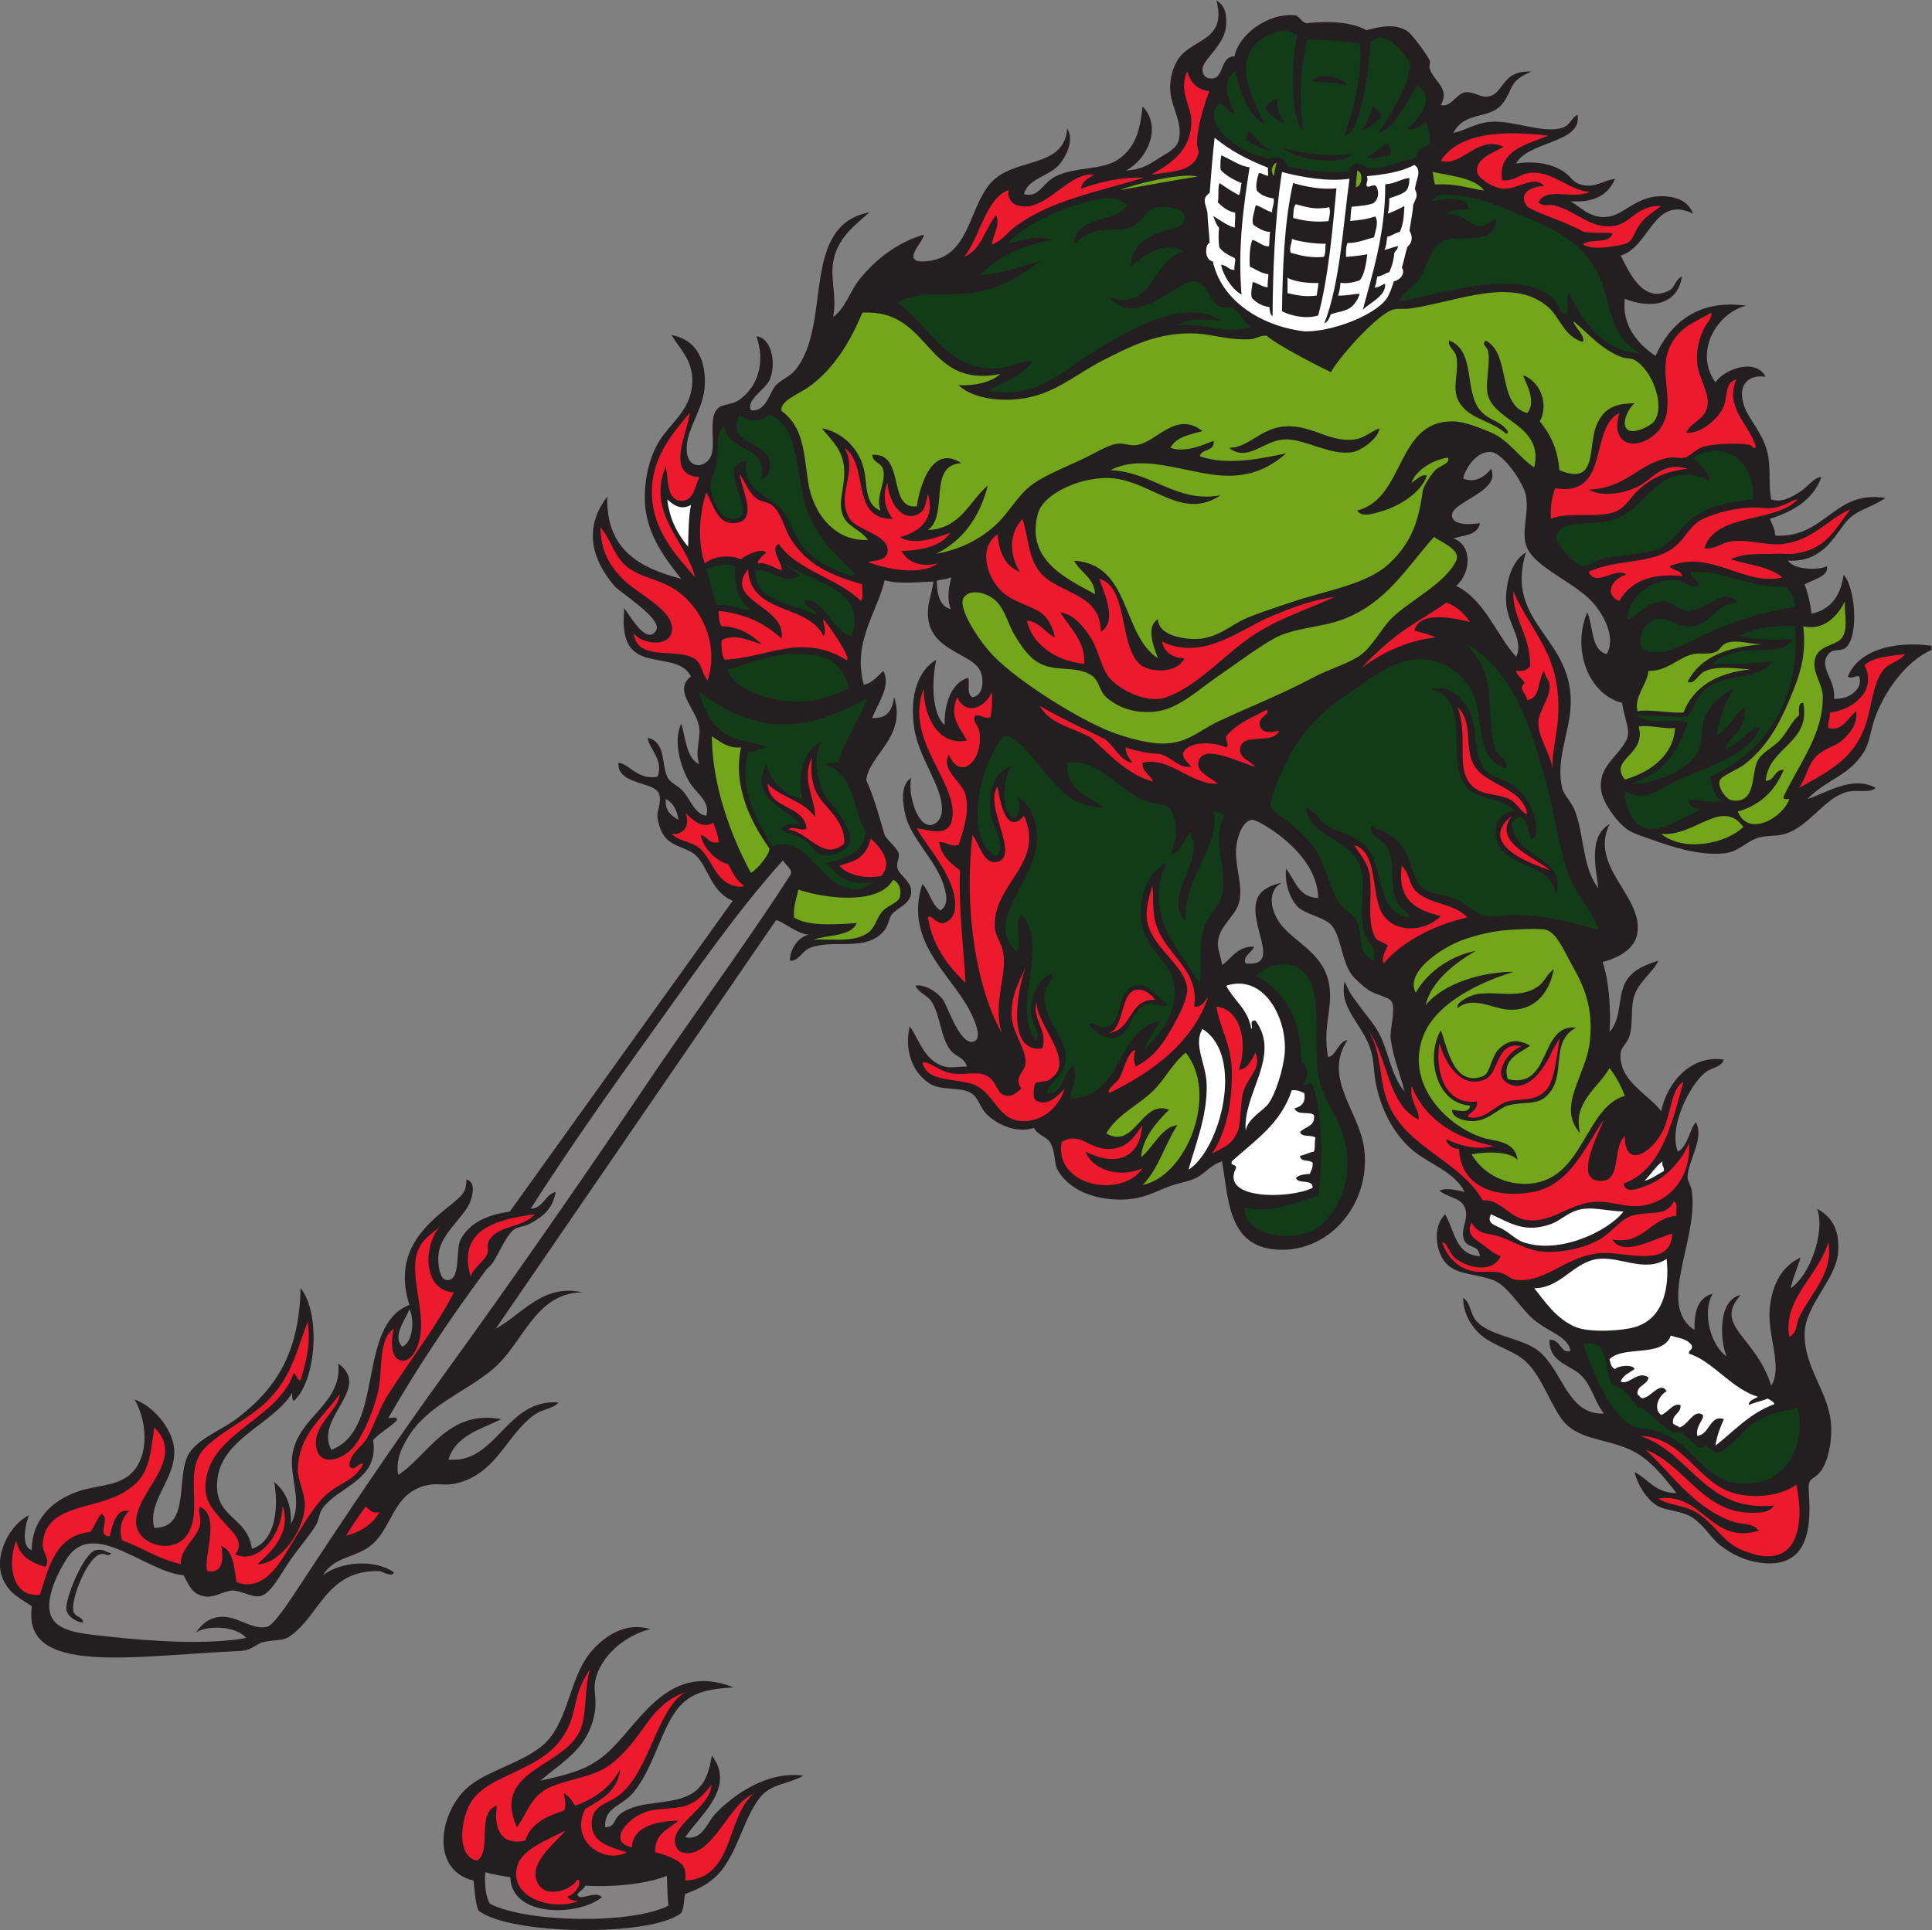 <?xml version="1.0" encoding="UTF-8" standalone="no"?>
<svg
   xmlns:dc="http://purl.org/dc/elements/1.1/"
   xmlns:cc="http://creativecommons.org/ns#"
   xmlns:rdf="http://www.w3.org/1999/02/22-rdf-syntax-ns#"
   xmlns:svg="http://www.w3.org/2000/svg"
   xmlns="http://www.w3.org/2000/svg"
   viewBox="0 0 800.587 799.947"
   height="799.947"
   width="800.587"
   xml:space="preserve"
   id="svg2"
   version="1.1"><rect x="0" y="0" width="800.587" height="799.947" fill="#808080" stroke="none"/><defs
     id="defs6" /><g
     transform="matrix(1.333,0,0,-1.333,0,799.947)"
     id="g10"><g
       transform="scale(0.1)"
       id="g12"><path
         id="path14"
         style="fill:#231f20;fill-opacity:1;fill-rule:evenodd;stroke:none"
         d="m 6004.39,3993.31 c 0,-4.33 0,-8.67 0,-13 -80.97,-36.08 -147.75,-130.93 -177.67,-216.66 -11.77,-33.74 -13.62,-71.32 -34.67,-103.99 -46.51,-72.24 -114.44,-81.95 -173.32,-143 58.41,17.81 138.38,74.74 212.32,34.67 -18.82,-17.77 -59.33,-4.2 -90.99,-13 -68.81,-19.13 -116.74,-107.46 -190.65,-129.99 -29.31,-8.95 -60.45,-3.98 -86.66,-13.01 -37.45,-12.87 -57.69,-43.01 -104.01,-47.66 -78.71,-7.9 -166.48,22.08 -225.32,43.34 -25.29,9.13 -56.06,18.25 -73.67,30.32 -32.22,22.09 -76.76,82.83 -82.33,121.33 -10.67,73.79 50.47,103.69 78,155.99 16.08,30.56 -6.36,68.01 -13,117 -100.85,24.87 -157.96,161.03 -108.33,281.66 19.8,-43.76 10.25,-116.85 60.67,-130 29.67,52.55 -10.07,122.71 -43.33,160.33 -53.49,60.49 -175.87,107.19 -203.66,168.99 -22.06,49.05 6.85,102.8 -4.34,164.66 -6.25,34.55 -68.35,130.1 -108.33,134.33 -43.71,4.63 -80.53,-51.28 -86.66,-82.33 38.55,-16.83 71.37,9.46 86.66,30.34 32.61,-72.64 -127,-102.16 -121.32,-147.34 3.99,-31.7 65.65,-25.36 86.66,-21.66 -5.42,-37.91 -49.53,-37.13 -82.33,-47.66 62.52,-22.58 52.05,-111.61 8.66,-147.34 90.09,-45.67 122.23,-149.31 186.34,-220.98 24.39,49.33 -24.6,102.8 -30.34,160.33 -5.71,57.24 12.02,135.33 60.66,164.65 -68.75,-225.76 154.48,-264.54 138.66,-485.31 -5.73,-80.08 -45.74,-162.67 -26,-246.99 5.13,-21.86 28.81,-44 39.01,-69.33 29.52,-73.45 24.01,-180.82 73.65,-242.66 -8.87,69.69 -30.62,161.16 34.68,199.32 -64.16,-132.84 103.42,-222.48 86.66,-337.98 -7.19,-49.51 -55.75,-76.84 -108.33,-91 21.09,-58.63 26.31,-158.44 21.67,-216.64 41.11,42.75 22.32,118.92 56.32,164.65 23.2,31.21 54.25,42.93 95.34,56.33 -15.47,-37.13 -67.04,-67.62 -78.01,-121.33 -7.67,-37.62 -0.13,-80.76 -12.99,-116.99 -6.06,-17.09 -24.48,-32.13 -25.99,-47.68 -8.6,-87.87 86.19,-128.26 125.65,-181.99 20.25,92.83 95.23,175.8 194.99,160.33 -8.56,-24.73 -36.01,-23.56 -56.34,-38.98 -49.32,-37.5 -116.58,-171.94 -86.65,-247.02 31.22,15.04 38.91,76.62 56.33,91.02 26.92,-47.99 -24.12,-119.32 -25.99,-169 -0.51,-13.38 10.76,-28.38 12.99,-43.33 22.67,-151.79 -111.78,-356.71 8.67,-433.32 -1.68,58.01 11.38,101.27 56.32,112.66 -34.85,-61.7 -3.7,-162.56 43.34,-194.98 -21.3,51.5 -26.84,176.7 43.32,190.66 -85.65,-96.5 47.65,-127.18 95.34,-281.66 37.12,60.43 -13.36,154.48 -4.33,242.66 7.28,71.19 36.5,128.05 95.33,156 -9.16,-32.74 -23.03,-60.77 -30.34,-95.36 58.47,38.46 107.76,172.8 82.33,247 54.17,-31.14 68.69,-74.34 65,-134.32 -5.2,-84.57 -101.22,-162.93 -104,-251.33 -3.46,-109.92 77.61,-184.74 82.33,-290.31 2.54,-56.58 -12.2,-116.09 -34.66,-142.99 -25.11,-30.1 -38.69,-12.36 -34.66,-65 10.36,-135.68 -17.35,-234.65 -151.66,-216.66 -48.7,6.51 -88.29,26.97 -121.34,51.99 -30.63,23.19 -48.66,59.55 -86.65,86.66 -34.3,24.48 -84.18,21.63 -112.68,39.01 -33.35,20.37 -62.29,69.16 -69.31,104 43.05,-21.95 64.55,-65.45 129.98,-65 -40.73,52.37 -85.6,108.15 -142.99,134.32 -83.23,37.95 -168.54,29.71 -216.66,99.67 -38.09,55.37 -64.03,139.59 -116.99,181.99 -39.97,31.97 -105.38,45.72 -143,86.66 -23.41,25.49 -43.26,60.49 -43.33,104 22.38,-12.85 22.44,-49.27 39,-69.33 41.64,-50.45 141.39,-53.01 194.99,-95.34 75.46,-59.57 89.72,-199.98 203.66,-195 -30.07,38.29 -38.63,89.44 -73.66,121.35 -34.3,31.23 -98.86,40.06 -95.33,108.32 34.42,2.03 35.22,-45.72 64.99,-34.67 -7.98,46.45 -68.27,57.23 -116.99,99.67 -40.88,35.61 -79.31,105.55 -125.67,121.33 -65.82,22.4 -119.63,15.04 -151.65,60.66 -24.23,34.52 -34.26,103.85 4.33,142.99 30.25,-49.18 31.58,-127.3 108.33,-130 -4.3,37.21 -35.5,22.89 -47.67,47.68 -15.04,30.62 9.34,59.65 4.34,90.99 -7.11,44.59 -51.43,39.09 -82.34,65 24,10 56.05,1.04 78,-4.33 -29.44,60.82 -102.77,83.65 -155.98,125.64 -65.7,51.88 -107.47,138.83 -121.34,221.02 -5.69,33.73 -4.38,68.63 -17.32,103.98 -27,73.73 -96.86,124.89 -78,203.68 20.19,-46.49 27.23,-48.89 47.65,-78.01 18.22,-25.98 39.93,-48.58 56.34,-77.99 33.11,-59.4 38.47,-134.3 82.33,-186.35 -14.44,57.5 -35.86,104.98 -43.34,164.67 -3.42,27.44 15.16,85.31 4.33,112.66 -7.3,18.45 -46.01,20.76 -73.65,39 -17.29,11.43 -44.66,37.79 -52,47.66 -31.93,42.96 -33.5,125.29 -64.99,156 -25.03,24.4 -81.66,32.08 -104.01,56.33 -26.42,28.67 -39.77,78.24 -34.66,116.99 27.98,-35.58 37.85,-89.25 99.66,-90.98 -2.03,94.82 -80.15,169.96 -151.66,216.64 -12.67,8.29 -43.95,28.03 -56.33,26 -30.21,-4.91 -47.74,-63.89 -47.67,-99.66 0.1,-55.83 23.42,-113.51 8.67,-160.32 -13.85,-43.95 -63.64,-70.77 -65,-125.66 -0.46,-18.8 11.27,-44.04 13,-65 23.29,11.42 46.53,60.33 99.67,56.34 -6.4,-17.92 -37.32,-30.39 -26,-52.01 119.78,-11.69 -1.98,129.61 38.99,207.99 10.74,20.54 34.41,34.16 73.67,43.33 -47.93,-24.99 -36.74,-89.64 0,-134.33 44.17,-53.71 133.27,-88.49 147.32,-186.31 10.77,-74.89 -21.08,-122.93 -4.34,-221 22.93,-1.82 30.25,47.11 60.68,51.99 -78.15,-118.3 37.56,-221.07 52,-337.98 21.92,-177.39 -117.45,-333.54 -285.99,-311.98 -137.51,17.58 -136.32,159.98 -156,272.97 -33.66,-10.98 -49.44,-33.14 -73.66,-47.65 -27,-16.18 -55.41,-16.94 -91,-30.34 -55.8,-20.97 -94,-48.45 -186.33,-39 -66.15,6.78 -129.7,35.6 -160.31,91 -11.04,19.96 -5.93,53.75 -21.68,82.34 -11.79,21.39 -36.86,22.15 -51.99,47.66 -50.78,-17.29 -112.22,7.89 -147.33,43.34 -21.03,21.23 -24.91,51.54 -47.66,65 -35.38,20.91 -91.38,5.42 -130,30.33 -56.21,36.25 -77.45,108.69 -60.66,177.65 30.44,-45.25 46.89,-109.25 108.33,-125.66 20.12,-5.37 43.61,0.49 69.33,0 -8.09,29.57 -35.2,29.47 -52.01,51.99 -30.27,40.61 -30.12,104.08 -56.32,147.33 -15.01,24.76 -38.43,26.38 -52,52.01 31.04,7.5 79.11,-26.62 91,-52.01 18.58,-39.71 54.44,-135.2 90.99,-121.33 30.2,11.46 -3.41,78.59 -17.33,104 -59.56,108.71 -199.86,211.58 -142.99,385.65 23.1,-23.11 28.04,-64.4 56.33,-82.33 30.47,20.51 14.78,62.37 8.67,82.33 -21.8,71.21 -99.42,141.07 -117,212.32 -7.88,31.96 -19.02,95.92 17.33,117 -12.51,-53.11 25.97,-177.42 78,-138.66 8.68,6.47 16.31,20.37 17.33,34.67 5.5,77.67 -72.98,162.68 -86.66,264.32 -13.6,101.01 14.35,175.01 69.33,207.99 -14.37,-65.85 -14.65,-166.83 26,-203.66 -1.55,59.99 17.26,131.43 73.66,147.33 5.16,-14.02 -6.82,-50.94 12.99,-60.67 37.21,6.27 33.42,58.92 26.01,78 -23.69,60.94 -159.42,62.73 -164.66,177.66 -1.64,36.02 9.88,58.15 17.33,104 -38.23,-0.02 -106.08,-9.48 -151.66,4.33 -24.02,-102.09 -100.77,-191.27 -65,-324.98 28.6,6.06 42.37,26.95 60.66,43.32 25.22,-49.39 -18.45,-101.68 -34.66,-147.32 24.33,1.72 59.14,-0.95 68.35,66.11 40.06,-126.06 -80.32,-181.06 -86.66,-259.99 22.25,-42.11 51.78,-151.75 57.31,-170.11 13.93,-22.07 38.4,-38.79 43.34,-56.33 3.69,-13.14 -6.93,-28.37 -4.34,-43.33 4.28,-24.75 45.58,-42.17 43.33,-78 -2.34,-37.18 -43.48,-47.13 -60.66,-69.32 -8.22,-10.62 -11.06,-34.27 -21.67,-47.67 -56.63,-71.54 -160.12,-25.3 -233.99,-56.33 -23.25,-9.77 -35.45,-42.52 -60.66,-39 -0.46,32.77 24.04,76.66 64.99,82.33 -30.5,-8.93 -92.6,44.78 -108.33,43.32 l -870.96,-1269.6 c 79.79,42.09 146.7,141.41 268.66,112.66 -147.62,-1.94 -182.12,-158.01 -277.33,-238.32 -86.52,-72.99 -202.27,-110.96 -264.32,-212.33 -24.25,-39.61 -37.79,-75.37 -30.34,-116.99 92.96,59.69 153.72,204.92 320.66,173.32 -65.01,-31.76 -142.21,-51.35 -164.66,-125.66 150.12,-14.12 179.15,190.39 342.32,177.65 -16.29,-19.27 -48.55,-21.01 -69.33,-34.67 -90.83,-59.62 -118.85,-185.17 -246.99,-216.66 -34.21,-8.39 -53.97,0.06 -82.33,-4.31 -124.61,-19.24 -113.22,-147.15 -199.33,-199.34 -48.06,-29.12 -102.7,-29.26 -134.32,-82.32 54.44,42.4 160.39,51.52 220.99,8.67 -8.03,-16.54 -35.9,4.1 -47.66,4.34 C 1013.84,1119.09 994.828,977.629 899.918,912.434 879.703,898.547 856.52,903.195 817.59,895.109 799.727,891.379 783.723,870.793 751.059,867.844 410.754,852.766 67.25,788.371 99.086,1006.5 c -38.855,26.87 -65.996,36.3 -87.465,79.27 -37.211,74.46 20.293,176.37 77.996,203.66 -6.066,-17 -29.438,-93.44 8.668,-108.34 1.223,93.12 60.914,153.49 142.992,181.99 57.422,19.94 112.344,16.09 155.996,47.67 63.274,45.79 66.832,156.41 21.668,238.32 48.926,-16.27 100.539,-71.69 116.997,-125.66 32.398,-106.27 -81.512,-180.23 -56.336,-272.99 118.656,-1.19 61.644,172.6 112.664,238.32 34.566,44.53 100.468,67.99 147.328,104.01 128.976,99.1 190.23,214.1 194.984,402.96 63.942,-79.92 47.922,-290.95 -21.656,-350.97 -4.992,5.12 -4.902,15.31 -4.336,25.99 -62.313,-103.16 -235.219,-145.31 -233.992,-290.31 0.859,-101.35 95.644,-98.18 108.328,-195 74.969,23.07 83.558,132.11 69.336,207.99 32.875,-27.79 54.851,-66.46 51.996,-129.98 38.734,64.98 -5.074,143.57 4.332,212.32 16.543,120.9 156.114,157.95 142.994,285.98 106.15,-78.81 -75.201,-167.89 -21.67,-268.65 168.1,63.01 76.51,385.7 242.66,450.64 -47.09,150.06 32.16,233.34 113.7,299.05 57.93,46.68 61.39,49.37 63.96,90.95 30.46,-8.22 17.65,-50.82 13,-65 -16.59,-50.74 -91.14,-99.47 -99.66,-164.67 -4.18,-31.93 3.14,-78 21.66,-82.32 46.14,-10.74 32.83,84.92 43.33,116.99 6.67,20.37 27.34,41.47 34.67,47.66 35.74,30.23 80.52,41.62 121.32,47.07 l 693.32,966.89 c -68.87,27.74 -76.66,107.85 -116.99,143 -23.99,20.88 -66.74,24.84 -91,51.99 -15.49,17.33 -22.84,41.66 -26.01,65.01 -2.6,19.3 14.45,46.94 4.34,73.66 -14.01,37.04 -130.4,26.26 -125.66,95.32 34.75,-3.23 58.07,-54.26 121.32,-43.32 21.42,52.12 -29.66,91.17 -30.32,121.32 57.02,-15.3 41.57,-76.46 60.66,-121.32 8.45,-19.87 31.56,-25.78 47.66,-43.34 23.43,-25.57 38.83,-74.32 73.66,-78 14.27,43.5 -31.62,70.23 -51.99,104 -27.21,45.08 -51.87,127.27 -26,182 15,-45.66 14.96,-106.37 56.33,-125.66 -14.41,38.35 4.18,77.16 0,112.65 -6.87,58.44 -83.78,114.65 -26,160.33 -43.26,83.7 -197.96,7.61 -207.99,151.66 -3.47,16.37 1.06,46.67 0,60.67 12.27,-11.92 69.23,-120.47 99.66,-69.33 21.53,36.18 -110.88,116.15 -130,138.66 -73.66,86.75 -93.82,183.44 -21.66,277.32 -4.41,-166.19 101.75,-221.79 229.66,-255.66 -57.45,73.83 -119.44,152.27 -112.66,272.99 3.72,66.22 21.82,120.75 47.66,160.33 35.61,54.52 98.81,96.06 99.67,181.99 0.65,65.52 -38.61,98.97 -65,143 68.96,-12.95 105.9,-64.57 103.99,-151.66 -1.74,-79.73 -60.05,-140.24 -56.32,-208 3.5,-64.03 66.78,-53.75 77.99,-8.66 10.23,41.11 -10.39,108.5 17.33,138.66 14.2,15.45 43.68,11.92 65,26 61.98,40.92 84.32,120.68 56.33,199.32 44.64,-3.67 61.98,-78.02 43.33,-129.98 -13.01,-36.29 -75.57,-64.32 -60.66,-99.67 48.04,-7.44 58.65,58.49 77.99,77.99 18.71,18.86 43.05,25.87 60.67,47.67 115.9,143.47 12.43,447.56 229.66,489.64 -47.59,-42.87 -99.95,-79.51 -112.66,-155.99 -8.75,-52.61 12.26,-106.89 0,-168.99 37.17,24.25 51.75,79.25 82.32,116.99 49.99,61.71 116.17,113.81 199.33,138.66 3.39,-20.05 -82.13,-93.06 13,-82.33 130.67,14.75 126.01,164.65 194.98,242.66 72.7,82.22 227.28,42.3 238.33,168.99 22.21,-35.69 -3.31,-86.95 -26,-112.66 -31.18,-35.3 -99.14,-43.89 -108.32,-90.99 47,-12.38 57.79,36.37 99.65,56.33 65.77,31.35 147.12,15.72 199.33,56.33 47.33,36.81 61.56,83.49 69.34,160.32 64.81,-67.49 9.02,-170.16 -52.01,-199.33 44.67,1.75 69.28,16.27 104.01,39.01 24.16,15.82 54.05,28.08 60.66,56.33 12.32,52.77 -20.32,95.93 -26,147.33 -4.45,40.19 9.21,93.28 38.99,121.33 50.26,47.31 133.8,50.75 104.01,164.65 30.79,-18.72 31.02,-48.07 30.33,-73.66 -1.84,-66.63 -77.22,-110.51 -73.67,-142.99 2.11,-19.26 12.84,-25.37 26,-26 43.57,-2.06 25.63,67.52 73.66,69.32 11.16,63.5 100.43,135.58 188.05,127.28 10.68,-0.27 18.74,-19.83 34.79,-24.76 55.81,6.6 136.55,7.14 187,-21.47 47.7,12.33 90.72,20.69 127.48,-3.05 13.88,-8.96 60.11,-71.62 69.31,-90.99 3.08,-6.45 -2.98,-17.21 0,-26 13.68,-40 64.31,-61.92 34.68,-112.66 30.77,-8.41 47.26,33.6 73.66,39 25.1,5.13 46.82,-14.76 69.34,-13 55.12,4.29 40.88,82.6 138.65,77.99 -70.55,-29.42 -55.31,-51.42 -86.66,-95.33 -41.42,-58.03 -118.8,-23.5 -155.99,-95.33 41.44,8.29 69.01,32.56 121.32,34.67 74.41,3.01 163.05,-39.73 220.99,-17.33 21.72,8.39 22.82,27.61 43.34,39 17.37,-88.33 -154.01,-81.44 -190.65,-151.67 65.78,10.88 129.47,-4.09 164.64,-38.99 11.97,-11.87 17.68,-22.17 41.74,-27.61 41.12,-9.29 67.66,15.42 101.27,18.94 -20.87,-48.46 -63.53,-75.14 -138.67,-69.33 37.63,-23.58 66.75,-57.38 121.34,-47.66 52.32,9.31 94.12,77.03 190.64,60.66 28.19,-4.79 55.17,-17.11 69.35,-52 -122.45,60.52 -134.92,-104.51 -225.32,-129.99 26.63,-52.27 70.62,-152.21 151.65,-108.33 18.43,9.98 15.3,31.24 39,43.33 -16.13,-100.9 -114.46,-95.82 -177.66,-69.33 -10.45,-84.12 42.43,-142.45 95.33,-177.66 44.74,99.41 130.27,177.22 281.65,156 -87.65,-20.63 -164.36,-141.34 -95.32,-238.33 25.71,39.72 124.33,77.99 155.99,17.33 -51.88,8.16 -91.94,-24.33 -65,-95.32 16.51,-43.52 63.34,-86.52 73.66,-156 6.84,-46.03 0.02,-82.31 8.67,-130 31.72,-10.61 60.19,5.49 86.66,21.67 27.69,16.92 44.85,46.81 69.33,47.67 -25.83,-70.95 -87,-106.56 -160.32,-130 7.45,-15.66 15.06,-31.15 17.32,-52 157.94,-7.67 180.46,143.03 342.33,117 -49.12,-33.28 -93.01,-36.01 -125.67,-78 -40.82,-52.49 -74.16,-121.12 -177.65,-117 18.75,-26.92 88.22,-31.45 121.32,-17.33 6.46,-31.73 -44.58,-41.55 -69.33,-56.33 10.28,-27.28 17.39,-57.72 21.68,-91 60.64,13.02 90.25,57.07 99.65,121.33 35.04,-37.78 47.97,-185.28 8.67,-225.32 -12.99,-13.24 -40.17,-5.94 -51.99,-17.34 -41.93,-40.39 21.3,-84.6 12.98,-142.99 50.61,-4.17 93.13,35.42 78.01,69.33 -8.37,4.98 -24.47,-10.57 -34.67,0 34.3,81.91 142.52,110.81 260,95.33 z m -3048.83,113.6 c -31.83,8.62 -42.85,39.75 -43.33,88.3 12.76,4.89 26.52,2.75 45.04,11.33 -7.95,-34.36 -14.4,-65.63 -1.71,-99.63 z M 1250.9,1813.72 c -33.8,32.42 11.67,86.33 21.67,117.01 17.6,-35.17 9.75,-103.77 -21.67,-117.01 z m 857.97,1637.94 c -20.95,13.72 -42.78,26.55 -38.99,65 22.5,-12.16 35.38,-33.94 38.99,-65 v 0" /><path
         id="path16"
         style="fill:#231f20;fill-opacity:1;fill-rule:evenodd;stroke:none"
         d="M 2497.73,479.914 C 2448.11,452.766 2396.27,454.426 2363.07,412.59 2310.67,346.574 2292.84,238.449 2233.59,174.328 2207.55,146.164 2172.37,127.16 2130,112.18 2124.88,90.676 2126.85,65.988 2117.48,53 c -91.26,-75.234 -538.5,-68.75 -630.34,7.969 -9.71,21.406 -13.03,75.078 -14.9,92.656 -140.53,33.125 -106.44,226.719 -5.17,300.391 58.87,42.832 149.14,65.586 212.33,113.945 90.98,69.609 85.62,215.176 160.56,300.391 40.62,46.191 105.25,90.39 181.28,67.343 -78.18,-20.195 -153.81,-81.855 -170.91,-160.566 -5.83,-26.797 4.02,-57.617 -0.01,-88.047 -15.52,-117.637 -92.37,-157.109 -170.92,-222.715 81.6,17.461 138.49,31.856 191.65,72.52 109.81,84.043 192.97,303.515 409.15,217.539 -62.23,-4.004 -123.41,-10.332 -165.73,-56.973 -58.68,-64.707 -78.96,-188.769 -145.02,-269.336 -36.31,-44.277 -92.61,-45.703 -88.05,-108.75 32.01,0.235 25.96,26.309 46.61,41.426 64.92,47.48 164.55,23.555 227.4,66.582 39.8,27.246 49.73,70.039 57.46,114.688 77.06,-99.258 -41.67,-190.43 -82.87,-253.79 54.18,-10.41 67.43,45.079 93.22,72.52 54.85,58.301 161.09,134.707 274.51,119.121 v 0" /><path
         id="path18"
         style="fill:#ed192d;fill-opacity:1;fill-rule:evenodd;stroke:none"
         d="m 5922.06,3967.31 c -15.9,-22.9 -50.89,-27.05 -69.35,-52 -31.03,-41.98 -34.66,-111.84 -51.99,-164.65 -34.52,-105.25 -109.17,-144.93 -207.99,-199.33 25.75,37.56 27.57,80.8 65,108.33 25.07,18.44 55.2,23.13 77.99,47.66 19.28,20.75 38.69,43.44 34.68,82.34 -25.88,-19.62 -42.61,-64.17 -86.67,-52.01 -3.34,20.69 6.78,27.89 4.34,47.67 73.19,8.64 147.16,67.79 108.32,147.32 26.95,26.51 78.84,28.05 125.67,34.67 v 0" /><path
         id="path20"
         style="fill:#ed192d;fill-opacity:1;fill-rule:evenodd;stroke:none"
         d="m 5753.06,4417.96 c -49.76,-62.31 -75.55,-127.12 -177.66,-138.66 -16.26,-1.84 -34.65,0.86 -52,0 -47.44,-2.37 -102.1,3.54 -142.99,-17.34 54.98,-17.23 121.74,-22.69 160.32,-56.32 -116.52,-28.99 -223.3,88.5 -350.98,34.66 9.17,-13.94 36.2,-10.02 39,-30.33 -101.14,10.15 -162.21,-19.78 -195,-78 -51.11,22.79 -19.21,71.58 21.67,82.33 -33.34,26.07 -94.62,-41 -116.99,8.66 95.79,45.5 216.98,17.29 285.98,95.34 17.97,20.31 37.74,54.49 69.33,69.33 42.68,20.05 115.48,39.42 177.67,34.67 27.9,-2.14 35.68,-4.88 73.66,8.66 14.32,5.11 28.07,16.48 43.33,17.33 -72.06,-75.26 -254.33,-40.32 -290.32,-151.66 30.47,-5.85 55.83,18.39 86.65,21.67 54.75,5.82 108.13,-14.14 156,-8.67 96.89,11.08 137.04,75.54 212.33,108.33 v 0" /><path
         id="path22"
         style="fill:#73a61b;fill-opacity:1;fill-rule:evenodd;stroke:none"
         d="m 5545.07,3525.33 c -4.37,-13.03 9.66,-7.68 17.33,-8.67 -19.26,-56.99 -126.59,-121.36 -160.33,-38.99 71,20 116.34,65.65 143,129.99 -30.86,0.53 -26.61,-34.05 -56.33,-34.66 9.76,107.31 141.14,115.85 116.99,242.65 -17.23,-0.09 -12.81,-21.85 -13,-39 -23.75,-18.18 -33.62,-48.81 -60.66,-78 -20.16,-21.76 -56.78,-37.93 -69.32,-64.99 -18.77,-40.44 -3.12,-132.09 -78.02,-121.33 -17.84,2.57 -45.3,38.28 -38.99,60.67 4.68,16.59 53.8,33.11 78,52 63.8,49.75 102.01,112.5 138.66,199.32 30.06,71.23 54.36,133.39 43.33,229.66 70.36,-16.98 112.88,42.98 129.99,77.99 -4.26,-29.56 11.45,-82.21 -8.67,-112.66 -20.1,-30.46 -84.79,-20.1 -86.65,-82.33 -0.97,-32.86 25.43,-67.2 25.99,-99.66 2.05,-117.74 -70.07,-205.23 -121.32,-311.99 v 0" /><path
         id="path24"
         style="fill:#ed192d;fill-opacity:1;fill-rule:evenodd;stroke:none"
         d="m 5562.4,1844.07 c -21.24,117.56 90.12,189.09 121.33,294.65 16.95,-97.03 -57.5,-161.99 -91,-234 -10.44,-22.44 -5.27,-47.79 -30.33,-60.65 v 0" /><path
         id="path26"
         style="fill:#123b18;fill-opacity:1;fill-rule:evenodd;stroke:none"
         d="m 4921.09,1822.39 c 13.77,3.52 40.82,2.11 52,-8.67 22.34,-21.52 21.89,-98.08 39,-116.99 7.38,-8.14 24.99,-9.71 39,-21.66 14.14,-12.07 23.3,-34.14 39,-47.66 3.33,-2.87 16.71,-4.02 21.67,-8.67 14.22,-13.36 65.72,-59.65 86.65,-69.33 9.15,-4.24 22.31,0.04 30.34,-4.34 15.43,-8.4 31.88,-33.03 52,-43.32 6.48,-3.32 17.76,4.22 17.33,4.34 24.38,-6.59 22.65,-22.86 39,-21.68 33.08,2.42 79.31,67.05 108.33,86.66 46.3,31.32 81.57,41.25 142.99,52.01 26.83,-99.9 -29.1,-211.99 -116.99,-229.67 -172.95,-34.78 -191.03,116.45 -316.32,156 -37.24,11.75 -72.66,7.67 -99.67,30.33 -65.19,54.71 -108.62,170.14 -134.33,242.65 v 0" /><path
         id="path28"
         style="fill:#ed192d;fill-opacity:1;fill-rule:evenodd;stroke:none"
         d="m 5155.09,1341.42 c 137.87,21.97 163.68,-145.8 311.98,-99.67 -17.84,24.84 -50.43,18.65 -73.66,26 -122.39,38.71 -192.84,146.77 -277.32,225.33 114.57,-41.84 173.41,-185.63 311.98,-195 31.4,-2.11 72.22,-2.48 86.66,21.68 -215.94,-22.11 -259.26,165.15 -415.98,216.66 128.64,-3.81 174.39,-134.53 277.32,-173.34 61.85,-23.3 154.59,-17.42 207.99,21.68 25.23,-113.87 8.85,-253.97 -129.99,-216.66 -15.72,4.22 -34.51,10.94 -47.66,17.32 -49.82,24.16 -73.84,72.05 -125.66,108.34 -40.94,28.65 -91.55,24.79 -125.66,47.66 v 0" /><path
         id="path30"
         style="fill:#123b18;fill-opacity:1;fill-rule:evenodd;stroke:none"
         d="m 5315.41,3586 c 6.21,-29.91 13.71,-58.52 34.66,-73.67 -29.02,-13.06 -63.41,5.85 -99.66,0 -0.82,-22.49 21.62,-21.71 34.67,-30.33 -45.81,-15.03 -111.57,-69.89 -168.99,-56.34 -43.92,10.38 -64.83,70.32 -65,117 56.82,-38.89 104.76,2.95 160.32,30.34 89.4,44.07 231.61,75.96 260,168.99 -45.32,-13.91 -62.98,-55.47 -108.33,-69.33 10.42,34.38 65.98,61.09 60.66,125.66 -28.58,-10.45 -48.56,-66.96 -86.66,-82.33 9.5,55.49 25.4,104.59 51.99,142.99 -38.91,-18.41 -67.21,-43.42 -86.67,-82.33 -16.38,-32.77 -8.74,-74.46 -21.65,-108.32 -21.57,-56.57 -140.58,-108.44 -212.33,-104 96.34,26.43 149.24,96.3 177.67,190.66 -44.66,15.75 -115.34,-12.57 -156,21.66 53.28,1.04 115.12,-6.76 156,-4.33 27.2,36.66 29.05,66.28 60.66,91 55.98,43.78 164.66,22.29 203.65,82.32 -41.46,-6.5 -113.61,-11.35 -186.33,-8.66 20.74,18.61 51.37,33.4 86.66,39 57.92,9.18 135.82,-10.03 164.67,39 -44.01,-5.31 -118.98,-4.41 -168.99,8.66 44.02,23.88 102.37,33.4 173.32,30.34 20.18,-229.87 -97.58,-396.21 -264.32,-467.98 v 0" /><path
         id="path32"
         style="fill:#123b18;fill-opacity:1;fill-rule:evenodd;stroke:none"
         d="m 5579.73,4114.64 c -106.14,-19.14 -189.56,-44.15 -281.65,-86.66 -63.84,-29.48 -129.69,-76.99 -195,-43.34 -13.2,45.92 13.17,84.6 47.66,91 34.03,6.32 58.83,-19.32 91.01,-21.66 79.57,-5.8 85.83,72.16 160.32,73.66 -44.96,53.74 -97.6,-27.98 -155.98,-26 -24.57,0.84 -48.41,29.47 -73.67,30.33 -47.58,1.63 -81,-46.68 -112.67,-56.33 -1.69,66.78 74.11,128.25 151.66,121.33 24.91,-2.22 41.81,-26.11 69.34,-17.34 -1.51,21.61 -25.01,21.23 -26,43.33 109.02,5.63 180.26,-50.08 298.98,-47.66 11.65,-17.23 26.37,-31.41 26,-60.66 v 0" /><path
         id="path34"
         style="fill:#ffffff;fill-opacity:1;fill-rule:evenodd;stroke:none"
         d="m 5494.75,1652.43 c 7.72,-3.18 21.87,-12.36 21.25,-17.48 -75.64,-26.91 -125.55,-84.02 -183.25,-128.86 4.32,31.77 15.31,56.89 25.99,82.32 -43.41,15.33 -43.95,-48.03 -82.33,-51.99 -6.18,31.83 21.38,49.33 17.33,65 -27.52,20.82 -46.13,-32.03 -73.65,-39.01 -1.9,5.34 -10.87,4.65 -19.4,12.91 -3.37,29.38 24.77,29.38 23.72,56.41 -23.34,9.08 -39.24,-23.36 -60.66,-30.31 -27.25,20.56 -4.61,63.63 17.34,73.65 -20.53,34.45 -49.25,-22.38 -78.01,-21.66 -4.23,4.43 -8.56,8.77 -12.99,13.01 -0.74,29.63 30.93,26.81 34.66,51.99 -36.32,22.54 -59.72,-25.94 -86.65,-13.01 7.42,20.02 27.56,27.33 43.33,39.01 -6.91,16.09 -52.28,9.74 -60.67,0 -12.08,3.8 -14.37,17.4 -17.33,30.33 45.22,44.76 164.49,3.16 190.64,73.65 25.14,-9.34 47.38,-7.32 65.01,-30.31 4.63,-16.19 -10.76,-12.37 -8.67,-26.02 74.75,-23.43 129.28,-107.52 214.71,-134.31 -18.14,-9.55 -28.57,-12.27 -28.8,-25.16 25.91,10.49 44.69,13.14 58.43,19.84 v 0" /><path
         id="path36"
         style="fill:#73a61b;fill-opacity:1;fill-rule:evenodd;stroke:none"
         d="m 5475.74,3997.64 c -107.13,-8.42 -191.33,-39.78 -229.65,-116.99 23.87,-8.66 30.97,24.36 56.31,34.66 38.71,15.74 90.63,7.57 138.67,4.33 -103.41,-10.68 -175.52,-52.69 -207.99,-134.32 -49.85,-1.38 -104.95,10.77 -142.99,4.34 -10.33,46.47 29.25,80.49 34.66,125.65 55.64,-3.14 94.45,42.65 138.67,52 23.94,5.07 48.75,-4.17 73.66,8.67 9.65,4.97 16.38,21.07 30.33,26 31.29,11.06 68.2,-3 108.33,-4.34 v 0" /><path
         id="path38"
         style="fill:#ed192d;fill-opacity:1;fill-rule:evenodd;stroke:none"
         d="m 5458.41,4612.95 c -5.53,-14.06 -11.93,3.07 -17.34,4.34 -30.76,7.19 -103.17,5.46 -142.99,-4.34 -24.72,-6.08 -42.11,-29.42 -60.66,-34.66 -14.51,-4.1 -33.81,2.53 -47.67,0 -98.62,-18 -131.89,-95.33 -251.32,-99.66 42.62,-23.59 107.33,-12.38 151.66,8.66 49.84,23.66 74.92,79.98 156,56.34 -65.78,-7.65 -109.95,-27.42 -151.68,-65 -23.24,-20.95 -40.78,-52.27 -64.98,-65 -53.21,-27.97 -153.53,-1 -208,-26 -2.95,39.06 3.46,68.76 13,95.33 172.56,-28.14 103.68,185.2 199.32,233.99 -39.96,-142.62 128.63,-109.6 147.34,0 12.43,72.85 -23.65,142.42 12.98,212.32 31.61,60.3 79.3,70.79 125.68,99.67 3.62,-17.32 -13.98,-31.85 -21.67,-47.67 -14.62,-30.02 -27.15,-69 -21.67,-112.66 6.08,-48.4 40.5,-91.38 30.34,-134.32 -8.98,-37.87 -48.83,-45.83 -65,-78 38.91,-7.78 100.63,40.04 116.99,82.32 12.1,31.29 2.76,74.14 39.01,82.33 -37.95,-84.95 40.58,-140.56 60.66,-207.99 v 0" /><path
         id="path40"
         style="fill:#123b18;fill-opacity:1;fill-rule:evenodd;stroke:none"
         d="m 5449.73,4452.63 c 0.8,-3.69 -1.68,-4.09 -4.32,-4.34 -68.07,-10.49 -116.87,-15.07 -169,-47.66 -46.59,-29.13 -72.86,-83.62 -117,-104 -47.98,-22.15 -134.76,-20.24 -186.32,-34.67 -13.34,-3.73 -38.95,-22.94 -52,-21.66 -25.9,2.54 -84.53,69.23 -82.33,90.99 5.71,56.45 114.9,36.21 173.33,52.01 106.65,28.84 147.2,200.9 303.32,121.32 -4.73,37.17 -33.59,50.19 -51.99,73.67 101.12,59.66 191.08,-14.87 186.31,-125.66 v 0" /><path
         id="path42"
         style="fill:#73a61b;fill-opacity:1;fill-rule:evenodd;stroke:none"
         d="m 5419.41,3430 c -53.53,-53 -185.78,-78.8 -255.66,-21.66 104.02,-10.1 188.46,112.67 255.66,21.66 v 0" /><path
         id="path44"
         style="fill:#73a61b;fill-opacity:1;fill-rule:evenodd;stroke:none"
         d="m 5207.08,3737.65 c -4.2,-83.91 -75.99,-137.77 -155.99,-160.32 -51.43,65.27 66.8,73.88 43.32,164.66 30.48,6.17 85.07,-9.25 112.67,-4.34 v 0" /><path
         id="path46"
         style="fill:#ed192d;fill-opacity:1;fill-rule:evenodd;stroke:none"
         d="m 5211.41,2221.05 c -81.23,-7.93 -104.96,-92.89 -199.32,-73.66 33.48,-59.41 141.83,9.3 186.32,17.33 -4.3,-90.8 -97.57,-69.2 -186.32,-60.67 -130.34,12.54 -197.02,-94.02 -298.98,-82.32 -17.04,1.95 -29.26,16.62 -47.68,21.66 -26.21,7.17 -56.52,-0.16 -82.32,4.34 -52.09,9.06 -86.49,47.2 -99.66,90.99 18.11,-3.32 19.79,-34.53 43.32,-51.99 40.49,-30.06 114.23,-43.77 138.66,8.65 -17.23,3.99 -39.41,23.46 -60.66,39.01 -19.47,14.24 -48.52,29 -30.33,65 25.45,-40.67 46.8,-29.46 86.67,-43.34 56.93,-19.83 91.23,-47.23 151.66,-47.66 56.76,-0.41 117.4,14.53 160.32,39 34.89,19.87 67.37,64.63 99.66,73.66 59.24,16.58 105.69,-4.69 130,43.34 15.09,-2.23 6.35,-28.32 8.66,-43.34 v 0" /><path
         id="path48"
         style="fill:#ffffff;fill-opacity:1;fill-rule:evenodd;stroke:none"
         d="m 5181.09,2086.73 c 10.22,-101.15 -15.86,-188.16 -99.66,-212.32 -39.44,-11.37 -137.3,-17.74 -182,0 -61.85,24.49 -100.61,84.94 -130,121.3 82.78,-0.52 121.18,81.65 199.32,91.02 67.4,8.09 144.84,-44.04 212.34,0 v 0" /><path
         id="path50"
         style="fill:#ffffff;fill-opacity:1;fill-rule:evenodd;stroke:none"
         d="m 5172.42,2359.72 c -20.19,-10.16 -36.47,-24.2 -60.66,-30.33 19.8,19.18 34.04,43.94 56.32,60.64 -3.47,-15.02 6.45,-16.64 4.34,-30.31 v 0" /><path
         id="path52"
         style="fill:#73a61b;fill-opacity:1;fill-rule:evenodd;stroke:none"
         d="m 5081.43,4747.29 c -55.32,-0.97 -92.82,-11.22 -117,-65.01 -30.91,-68.73 5.49,-194.39 -117,-142.99 -4.61,66.17 -28.62,112.93 -60.66,151.66 30.42,55.73 -2.39,127.72 -52,143 7.54,-20.99 43.13,-81.9 13,-117 -94.79,23.65 -49.87,187.02 -130,225.32 -12.56,-14.85 6.12,-18.48 8.67,-34.67 6.92,-43.94 -11.87,-102.5 0,-138.65 26.27,-80.1 172.82,-92.79 142.99,-220.99 -44.8,28.22 -79.08,85.18 -134.33,108.33 -31.84,13.32 -82.14,34.09 -116.99,34.66 -180.11,2.96 -148.6,-238.99 -298.99,-277.32 13.13,-22.51 52.14,-9.04 69.33,-4.34 60.55,16.58 129.01,59.26 147.32,112.67 -15.12,7.35 -33.68,-13.97 -47.66,-21.67 11.25,35 60.22,69.76 112.66,78 10.37,-18.41 -25.72,-25.06 -38.99,-39 -13.12,-13.78 -36.98,-49.98 -39,-65 -12.6,-93.36 -34.99,-160.78 -104,-225.33 -70.83,-66.24 -194.91,-82.86 -307.65,-121.32 -48.81,-16.65 -93.71,-30.74 -134.33,-47.66 -54.46,-22.69 -98.67,-73.5 -182,-65 -40.85,4.16 -93.39,18.25 -95.32,60.66 -39.02,-24.18 -11.64,-88.53 0,-121.33 -113.57,74.2 -83.85,291.69 -259.99,303.32 18.9,-37.43 61.25,-51.4 64.99,-103.99 -86.17,46.89 -218.11,104.69 -177.66,251.32 17.83,64.59 145.24,119.85 238.32,108.33 120.9,-14.96 212.96,-130.77 329.32,-52 -135.77,-25.8 -210.66,72.07 -342.31,78 111.33,57.97 256.1,-21.63 376.99,-17.33 69.74,2.47 121.37,27.7 168.99,69.33 -72.28,-14.35 -180.15,-39.95 -268.66,-8.67 5.98,24.36 47.42,13.24 43.33,47.67 -24.16,-7.98 -84.41,-39.34 -134.32,-21.67 16.89,33.65 59.84,41.26 99.66,52 -82.49,64.36 -139.25,-31.89 -203.66,-43.33 -20.13,-3.59 -40.65,6.52 -60.66,4.33 -19.56,-2.15 -54.29,-19.53 -73.68,-30.33 -55.3,-30.84 -146.92,-62.33 -194.98,-99.66 -43.51,-33.8 -69.22,-84.96 -108.34,-121.34 -47.87,-44.53 -109.57,-77.38 -186.31,-90.99 82.88,41.33 134.97,113.46 160.32,212.33 -58.61,-49.72 -83.21,-133.45 -186.32,-138.67 66.12,47.29 -2.42,202.47 103.99,207.99 -87.8,58.15 -127.06,-60.89 -138.66,-134.32 -92.77,-10.3 -33.85,168.25 -138.66,160.32 4.24,-27.89 28.25,-21.9 34.66,-47.66 9.3,-37.25 -25.41,-83.31 -8.66,-125.66 -50.15,18.98 -40.22,80.92 -52,130 -16.04,66.83 -71.22,115.12 -129.99,125.66 31.74,-40.72 71.4,-70.41 69.33,-143 -1.23,-42.96 -15.35,-79.19 -8.66,-112.66 10.15,-50.86 51.31,-51.07 82.32,-91 -99.43,-7 -171.28,79.01 -186.33,182 -13.85,94.87 -14.55,168.43 -82.59,219.18 -4.95,31.64 55.78,52.53 86.93,75.47 75.66,55.72 125.47,135.72 164.66,229.66 216.15,12.35 192.28,-237.96 428.99,-190.66 -29.72,-26.89 -82.96,-37.52 -130,-34.67 46.62,-45.93 151.68,-56.44 233.99,-34.66 81.22,21.48 146.97,77.94 216.66,112.66 79.03,39.38 167.36,88.72 290.32,82.33 48.92,-2.54 101.71,-21.97 168.99,-17.33 13.1,0.9 30.65,12.96 47.67,10.53 36.98,-31.15 150.68,-89.51 200.04,-113.39 20.44,41.01 139.66,175.84 189.93,193.85 15.76,5.64 36.02,1.52 56.34,4.34 142.81,19.82 317.01,101.49 428.99,4.33 37.78,-32.78 49.25,-93.01 108.32,-108.34 6.47,21.02 -24.27,42.11 -30.33,65 45.37,-36.75 86.13,-88.44 151.66,-112.66 12.72,-4.7 26.12,-1.61 39.01,-8.66 54.04,-29.61 96.94,-142.26 60.65,-190.66 -11.44,-15.28 -64.44,-40.77 -82.33,-26 -23,19 3.82,68.12 21.68,82.34 z m -394.32,-86.67 c -25.22,33.88 -54.05,30.98 -82.34,60.66 -55.93,58.69 -14.86,189.02 -99.66,220.99 -5.97,-18.45 17.78,-29.91 21.66,-47.66 10.9,-49.8 -16.04,-100 8.67,-142.99 31.51,-54.83 97.83,-55.37 147.33,-99.67 3.37,0.96 5.03,3.63 4.34,8.67 z m -476.66,-26 c -85.78,-10.03 -137.27,52.68 -229.65,39 -64.69,-9.58 -103.67,-65.89 -160.32,-65 57.74,-45.14 105.69,20.88 168.98,26 63.41,5.12 146.74,-52.7 216.67,-39 23.87,4.68 77.13,39.15 82.32,73.67 -24.97,-8.89 -48.22,-31.19 -78,-34.67 v 0" /><path
         id="path54"
         style="fill:#ed192d;fill-opacity:1;fill-rule:evenodd;stroke:none"
         d="m 4921.09,5241.26 c 21.61,20.29 85,-1.22 91,34.67 -19.41,3.16 -54.82,-1.56 -89,4.57 -78.93,40.88 -129.7,50.94 -175.32,77.76 -27.7,37.76 1.82,60.78 52,64.99 -31.79,35.89 -82.81,-14.07 -130,-8.66 -31.59,3.61 -75.28,33.23 -78,51.99 -5.92,40.95 52.28,60.83 82.33,78.01 -79.61,38.42 -131.7,-64.75 -194.99,-43.34 55.61,88 195.46,95.11 333.66,78 -64.75,-26.58 -158.38,-46.29 -143,-138.66 35.37,-3.95 52.35,16.99 78,21.66 74.62,13.61 126.55,-52.7 193.38,-57.93 -51.08,-25.49 -136.24,18.47 -158.72,-33.07 17.59,-13.83 29.78,-5.02 47.67,-8.66 60.29,-12.3 108.77,-67.42 168.99,-65 69.38,-3.33 81.66,66.78 165.29,62.88 -30.51,-22.29 -60.83,-39.41 -79.27,-78.1 -9.32,-19.54 -15.36,-35.93 -38.35,-41.11 -35.02,-7.88 -98.78,-18.78 -125.67,0 v 0" /><path
         id="path56"
         style="fill:#123b18;fill-opacity:1;fill-rule:evenodd;stroke:none"
         d="m 5098.75,4903.28 c -114.39,4.04 -178,96.43 -221,186.32 -13.77,-5.97 2.74,-50.24 -8.66,-69.33 -25.48,10.96 -22.14,36.44 -38.99,52 -107.93,99.6 -353.78,12.88 -480.99,-8.66 11.9,30.02 41.49,39.41 65.01,73.65 24.31,35.42 34.12,104.54 77.99,117 65.42,18.59 147.59,-19.87 160.32,65 -20.29,-0.56 -28.15,-21.72 -51.99,-21.67 -32.04,0.06 -57.62,47.79 -103.99,34.67 9.49,19.39 41.19,16.58 69.32,17.33 -4.29,50.62 -87.97,30.11 -112.66,26 14.09,30.02 57.86,18.86 78,17.34 61.88,-4.7 126.4,-31.49 186.32,-56.34 103.49,-42.91 185.78,-79.3 238.33,-164.66 56.04,-91.03 37.47,-216.78 142.99,-268.65 v 0" /><path
         id="path58"
         style="fill:#73a61b;fill-opacity:1;fill-rule:evenodd;stroke:none"
         d="m 4705.12,2979.35 c -94.94,0.54 -217.25,-34.75 -273.67,-103.99 17.53,73.48 89.28,130.26 155.99,168.99 -74.5,-13.61 -149.71,-64.06 -186.33,-130 -29.74,55.1 50.8,117.31 108.33,147.33 53.41,27.88 127.6,44.03 177.67,47.67 21.18,1.54 101.23,6.8 121.32,0 32.26,-10.9 55.92,-69.69 77.99,-108.33 36.91,-64.58 66.54,-130.73 56.33,-234 -11.29,-114.39 -105.73,-203.3 -30.32,-290.31 -25.89,95.7 56.33,141.45 91,203.65 19.61,-25.15 35.26,-54.27 47.66,-86.66 -124.63,-36.25 -128.22,-259.14 -294.65,-272.99 -72.64,-6.03 -144.18,27.68 -182,91 44.92,8.77 119.95,10.2 142.99,-17.34 -7.66,60.76 -69.87,57.2 -108.33,69.33 -104.16,32.89 -240.42,159.1 -186.32,312 50.83,142.16 282.34,202.55 282.34,203.65 z m -18.01,-333.65 c -19.49,61.97 36.78,80.15 69.33,104 -36.56,20.66 -65.95,18.71 -95.33,-8.67 -26.23,-24.44 -27.72,-77.74 -52.01,-86.66 -92.05,-33.83 -110.28,93.55 -129.99,142.99 -46.71,-77.86 -18.3,-226.65 91,-233.99 -2.63,-26.01 -35.79,-14.84 -56.33,-13.01 0.18,-25.06 34.27,-32.69 51.99,-34.65 57.15,-6.32 90.02,39.01 121.34,47.66 52.41,14.45 88.45,-0.7 121.32,30.33 65.11,61.47 5.89,166.1 91,212.33 -116.03,11.6 -74.92,-193.3 -212.32,-160.33 z m 90.99,285.99 c -55.52,-36.78 -124.31,-11.66 -186.33,-21.66 -23.01,-3.71 -67.75,-26.91 -60.66,-43.34 45.94,37.56 106.77,0.14 151.66,-4.33 86.45,-8.64 134.33,51.3 147.33,125.66 -28.3,-24.36 -27.08,-39.82 -52,-56.33 v 0" /><path
         id="path60"
         style="fill:#ffffff;fill-opacity:1;fill-rule:evenodd;stroke:none"
         d="m 5046.76,2234.05 c -45.03,-59.49 -198.24,-135.05 -311.99,-95.33 -19.82,6.92 -41.07,27.33 -60.67,39.01 -23.05,13.73 -54.93,16.97 -39,47.65 60.36,-27.01 104,-59.41 186.33,-30.33 27.01,9.53 51.04,34.1 82.33,43.34 43.38,12.79 92.08,-3.2 143,-4.34 v 0" /><path
         id="path62"
         style="fill:#ed192d;fill-opacity:1;fill-rule:evenodd;stroke:none"
         d="m 4825.76,3611.99 c -6.94,51.89 -47.04,96.8 -43.33,147.33 2.48,33.73 38.26,73.33 34.67,112.67 -1.42,15.42 -14.25,24.18 -17.33,43.32 -20.26,-27.4 -9.93,-85.39 -52,-90.99 -2.24,19.67 -29.66,34.6 -8.67,51.99 -5.14,16.54 -22.93,20.41 -25.99,39 22.28,-3.51 34.05,3.5 43.33,13 2.95,96.8 -55.83,150.24 -52.01,233.99 58.02,-133.91 152.98,-198.84 138.67,-398.65 -3.53,-49.13 -17.35,-92.32 -17.34,-151.66 v 0" /><path
         id="path64"
         style="fill:#ed192d;fill-opacity:1;fill-rule:evenodd;stroke:none"
         d="m 4818.98,3295.04 c -21.15,8.02 -240.64,72.97 -118.88,169.62 -63.97,-82.74 72.09,-129.23 118.88,-169.62 v 0" /><path
         id="path66"
         style="fill:#ed192d;fill-opacity:1;fill-rule:evenodd;stroke:none"
         d="m 4747.77,3469 c -19.92,6.37 -32.82,37.46 -56.33,47.66 -44.55,19.32 -90.24,9.55 -121.33,47.67 -44.41,54.44 -4.93,147.78 -39,238.32 46.19,-46.1 24.03,-108.19 43.33,-164.66 27.59,-80.76 158.04,-77.66 173.33,-168.99 v 0" /><path
         id="path68"
         style="fill:#73a61b;fill-opacity:1;fill-rule:evenodd;stroke:none"
         d="m 4613.57,5408.62 c -47.48,6.44 -86.98,23.06 -151.79,18.68 -4.81,8.2 -5.53,29.42 -8.67,39.28 61.89,-13.4 130.66,-18.45 160.46,-57.96 v 0" /><path
         id="path70"
         style="fill:#ed192d;fill-opacity:1;fill-rule:evenodd;stroke:none"
         d="m 4561.44,3148.34 c -107.7,-23.74 -206.97,-79.02 -259.99,-142.99 -9.05,16.83 6.84,40.81 13,56.33 -11.59,5.75 -21.53,13.14 -34.66,17.34 -34.13,47.92 -12.59,132.94 -21.66,199.32 -6.37,46.47 -33.67,66.15 -47.68,95.34 67.45,-22.69 53.61,-125.84 78,-195 27.49,-77.93 132.78,-82.8 190.66,-26 -74.41,18.03 -136.77,48.12 -121.33,156 25.98,-25.53 20.21,-53.77 43.33,-78 40.5,-42.44 120.15,-37.16 160.33,-82.34 v 0" /><path
         id="path72"
         style="fill:#73a61b;fill-opacity:1;fill-rule:evenodd;stroke:none"
         d="m 4457.44,4331.29 c 30.16,-19.26 84.59,-41.88 69.33,-73.66 -33.96,-70.74 -142.39,-122.6 -199.33,-177.65 -32.32,-31.27 -61.46,-90.41 -99.66,-117.01 -37.76,-26.28 -96.32,-41.98 -147.32,-69.32 -90.19,-48.34 -190.3,-88.15 -290.32,-134.33 -67.58,-31.19 -103.07,-77.03 -195,-69.33 -47.63,3.99 -115.42,23.67 -160.33,43.33 -114.77,50.25 -295.83,167.91 -359.64,242.66 -43.69,51.15 -100.49,141.73 -78,168.99 22.65,27.47 74.57,11.66 99.65,-13 27.44,-26.95 38.41,-74.1 56.34,-103.99 17.19,-28.66 40.73,-67.18 73.66,-86.67 53.82,-31.83 114.77,-8.19 164.66,-38.99 24.83,-15.33 26.56,-48.27 43.33,-65 30.31,-30.21 87.69,-59.2 164.67,-47.66 65.7,9.84 125.4,66.43 186.32,108.32 59.33,40.79 119.41,86.49 173.33,117 61.82,34.97 147.33,34.18 216.66,60.66 134.84,51.5 195.3,158.78 281.65,255.65 v 0" /><path
         id="path74"
         style="fill:#123b18;fill-opacity:1;fill-rule:evenodd;stroke:none"
         d="m 4444.43,5553.25 c -17.91,-10.96 -41.29,-16.48 -43.32,-43.33 -48.66,-10.61 -103.48,-35.72 -151.32,-30.06 -20.73,14.62 -40.77,23.97 -61.25,-12.64 -46.73,-2.51 -124.9,0.85 -186.09,16.7 -8.2,26.7 -28.93,33.4 -55.8,24.01 -70.52,11.68 -152.07,64.16 -169.69,114.86 -6.89,19.82 -4,39.39 13.18,56.12 22.59,-3.41 24.47,-27.52 47.66,-30.33 -13.67,32.8 -46.78,97.35 1.54,130.99 15.12,-58.82 34.37,-130.25 92.26,-165.65 -23.23,56.64 -79.26,144.12 -50.47,216.66 16.93,42.62 63.44,71.49 117.62,75.99 10.03,0.84 23.93,-13.84 34.04,-14.13 -14.89,-61.74 -26.75,-247.4 17.48,-298.7 -19,158.84 7.07,250.14 13,283.43 56.85,1.01 109.89,-2.69 164.51,-11.94 7.17,-102.05 -20.76,-203.81 -47.65,-285.98 51.3,-3.68 81.54,253.18 79.19,288.54 6.28,6.51 21.79,17.96 30.8,17.27 38.94,-3.01 89.65,-62.95 92.4,-86.22 5.3,-45.01 -65.31,-170.58 -99.67,-209.99 46.19,1.28 91.17,99.03 122.6,146.4 62.76,-40.31 1.69,-104.49 -30.33,-134.86 30.51,-4.98 36.68,12.75 59.17,19.35 6.59,-17.96 12.46,-39.64 10.14,-66.49 z m -198.79,-43.47 c 31.18,-2.6 50.47,4.63 77.47,8.81 -0.18,20.48 -0.42,26.31 -13.62,37.56 -21.42,-21.39 -49.63,-36.45 -63.85,-46.37 z m 21.15,161.86 c -5.87,-25.24 -19.5,-59.18 -35.36,-74.21 20.58,-3.19 55.01,31.68 63.07,44.62 -5.33,11.22 -9.71,17.36 -27.71,29.59 z M 3989.6,5541.23 c 34.57,-37.46 188.17,-57.64 212.33,-19.29 -58.56,-6.38 -142.22,-2.52 -212.33,19.29 z m 86.53,207.01 c 33.77,-3.11 75.97,-2.61 112.66,-12.99 -16.06,31.69 -95.75,37.27 -112.66,12.99 z m -104,-52 c -19.61,-6.9 -29.55,-16.66 -38.99,-30.33 15.05,-20.88 28.62,-38.22 60.65,-48.34 -15.05,26.31 -26.47,40.66 -21.66,78.67 z m -90.17,-101.75 c -6.69,-17.15 -5.57,-15.56 -8.37,-30.06 25.17,-11.3 50.18,-29.98 72.54,-30.05 -25.84,13.9 -38.92,35.93 -64.17,60.11 v 0" /><path
         id="path76"
         style="fill:#73a61b;fill-opacity:1;fill-rule:evenodd;stroke:none"
         d="m 4214.79,5418.92 c 0.33,20.32 4.41,43.6 4.33,51.99 19.65,-4.16 15.74,-50.6 -4.33,-51.99 v 0" /><path
         id="path78"
         style="fill:#123b18;fill-opacity:1;fill-rule:evenodd;stroke:none"
         d="m 3868.14,2247.04 c 93.39,-21.66 157.87,18.81 229.65,34.67 12.89,101.92 17.81,242.05 -17.33,346.66 -9.37,9.77 -14.78,-3.59 -30.33,0 16.77,11.82 20.43,63.46 -4.33,69.32 0.82,136.6 -52.46,219.1 -138.67,268.67 18.31,25 70.57,47.32 117,30.33 109.8,-40.17 44.91,-257.34 82.33,-372.65 28.09,-86.57 98.94,-140.04 77.99,-290.32 -8.08,-58.01 -57.51,-144.51 -116.99,-164.67 -67.17,-22.75 -197.96,-11.67 -199.32,77.99 v 0" /><path
         id="path80"
         style="fill:#ed192d;fill-opacity:1;fill-rule:evenodd;stroke:none"
         d="m 4149.79,4144.97 c -97.13,-43.94 -193.34,-72.18 -281.65,-138.66 -81.9,-61.65 -152.2,-140.57 -242.66,-173.33 -63.1,-22.84 -160.97,29.48 -186.33,73.66 -19.89,34.67 -26.86,80.84 -51.99,117 -21.84,31.4 -46.1,64.98 -91,73.67 28.49,-47.49 80.16,-91.98 73.65,-160.33 -91.52,9.68 -161.99,63.19 -177.65,134.32 41.96,-4.25 55.74,-36.69 86.67,-51.99 -2.38,16.59 -11.1,41.92 -26.01,60.67 -28.22,35.5 -92.69,41.73 -134.32,77.99 -51.45,44.82 -79.09,139.64 -17.34,181.99 4.81,-57.3 24.3,-99.92 69.33,-117 -32.98,52.31 -34.78,121.09 8.67,164.67 20.24,-71.32 18.99,-130.25 60.66,-173.33 58.03,-60 183.42,-60.14 182,-177.66 53.95,32.09 9.53,123.04 -4.34,164.66 92.02,-25.16 59.42,-215.16 130,-268.66 29.7,-22.5 111.91,-26.75 134.33,21.67 -29.03,-0.1 -64.11,15.62 -69.33,52 128.75,-62.17 243.69,38.9 337.98,78 63.15,26.19 123.56,50.64 199.33,60.66 v 0" /><path
         id="path82"
         style="fill:#ffffff;fill-opacity:1;fill-rule:evenodd;stroke:none"
         d="m 4089.12,2463.7 c -3.64,-21.91 0.27,-25.64 -4.32,-43.34 -16.11,-2.65 -27.23,-10.31 -43.34,-12.98 -0.37,-20.59 29.5,-10.94 39,-21.67 1.43,-15.87 -4.82,-24.08 -8.66,-34.66 -17.41,-1.37 -34.53,-3.03 -43.33,-13.01 7.32,-20.12 53.76,-1.11 51.99,-30.31 -68.07,-34.77 -289.2,-38.69 -238.33,60.64 3.26,14.81 -17.6,5.51 -12.99,21.66 71.25,64.53 153.57,117.97 186.32,221 17.75,1.87 27.76,-4.01 39,-8.65 5.35,-31.37 -9.99,-42.02 -30.33,-47.68 9.2,-24.24 51.04,-7.38 60.67,-21.66 4.01,-35.78 -28.92,-34.63 -43.34,-51.99 4.09,-17.58 36.38,-6.96 47.66,-17.35 v 0" /><path
         id="path84"
         style="fill:#ffffff;fill-opacity:1;fill-rule:evenodd;stroke:none"
         d="m 3872.47,2485.38 c -9.67,116.08 111.51,232.25 30.32,342.31 -22.52,1.52 -5.18,-20.33 -12.99,-26 -9.62,61.15 -53.75,87.81 -77.99,134.34 116,38.81 189.85,-99.4 181.98,-208.01 -3.65,-50.29 -29.33,-131.8 -51.99,-160.31 -18.53,-23.3 -62.14,-43.46 -69.33,-82.33 v 0" /><path
         id="path86"
         style="fill:#ed192d;fill-opacity:1;fill-rule:evenodd;stroke:none"
         d="m 3976.46,3728.98 c -23.41,-49.2 -124.9,2.44 -121.32,-64.98 1.05,-19.82 34.63,-32.26 47.12,-47.07 -51.12,12.56 -167.1,76.99 -177.12,12.39 -4.85,-31.19 40.83,-46.99 60.66,-64.99 -82.61,-5.13 -149.97,85.65 -233.98,64.99 -3.97,-28.61 33.77,-45.77 31.59,-58.19 -76.61,20.43 -134.07,83.62 -191.93,136.19 -56.23,32.43 -125.39,39.66 -160.32,99.66 61.91,-37.18 158.36,-80.99 203.65,-103.99 29.22,-22.05 47.64,-66.9 84.69,-73.67 -6.12,13.2 -21.39,24.29 -19.69,47.67 30.39,-10.65 78.98,-20.45 103.95,-19.69 40.73,-10.26 61.1,-46.53 98.92,-40.17 -5.88,10.8 -26.25,21.25 -25.21,42.53 18.23,38.16 95.41,35.64 134.34,17.33 10.64,10.59 -3.22,18.79 0,34.67 30.96,38.36 80.08,58.58 125.66,82.32 14.15,-13.16 -27.61,-22.15 -21.67,-47.66 5.33,-22.91 28.68,-24.96 60.66,-17.34 v 0" /><path
         id="path88"
         style="fill:#ed192d;fill-opacity:1;fill-rule:evenodd;stroke:none"
         d="m 3902.79,2728.02 c 19.1,-46.06 -16.89,-69.45 -34.65,-112.64 -14.12,-34.33 -8.82,-98.34 -19.31,-128.34 -16.23,-46.42 -49.14,-55.13 -81.53,-73.02 41.87,59.86 64.82,156.09 61.84,262.01 -2.2,77.99 -38.98,135.52 -47.66,195 78.97,-8.03 97.52,-119.87 69.32,-195 22.88,-4.53 41.38,30.11 51.99,51.99 v 0" /><path
         id="path90"
         style="fill:#123b18;fill-opacity:1;fill-rule:evenodd;stroke:none"
         d="m 3889.8,4985.61 c -78.08,-27.72 -139.55,12.66 -229.66,4.33 30.31,20.22 92.77,20.51 137.55,12.99 -119.67,86.25 -338.3,-58.98 -402.01,-98.26 -100.15,-61.73 -178.16,-146.83 -324.85,-118.39 49.63,26.92 107.41,45.69 138.66,91 -41.4,3.9 -69.1,-20.08 -112.67,-21.67 -156.94,-5.72 -210.68,139.77 -307.64,203.66 62.79,38.87 145,22.39 225.32,30.33 92.32,9.12 165.87,61.2 221,99.66 -62.8,-15.2 -116.48,-39.52 -190.66,-43.34 57.31,53.91 128.87,93.57 225.32,108.34 -26.29,16.77 -103.66,1.34 -138.66,-13 38.45,57.01 198.94,130.69 298.99,142.99 32.48,4 56.46,-3.44 73.66,-21.66 -36.83,-57.06 -157.98,-29.79 -164.66,-117 18.17,6.75 33.86,32.95 77.99,39 37.46,5.14 65.46,-3.95 95.34,8.67 38.92,16.45 46.83,51.2 73.66,60.66 26.09,9.21 89.71,1.28 95.33,-21.66 9.97,-40.76 -42.83,-40.39 -73.67,-51.99 -54.33,-20.45 -89.73,-49.91 -95.32,-108.34 29.99,21.29 99.24,88.03 164.65,47.66 -95.61,-24.33 -91.65,-189.38 -229.66,-142.99 99.61,-111.78 231.89,88.59 281.66,43.33 21.83,-9.53 37.46,-58.02 56.33,-69.32 15.25,-9.14 34.21,-1.75 47.67,-8.67 26.82,-13.81 28.89,-46.86 56.33,-56.33 v 0" /><path
         id="path92"
         style="fill:#123b18;fill-opacity:1;fill-rule:evenodd;stroke:none"
         d="m 3807.47,3469 c -43.53,-82.2 9.43,-163.67 -8.67,-251.32 -6.55,-31.79 -38.39,-57.09 -51.99,-91 -24.77,-61.68 -6.54,-116.79 -17.34,-182 -59.92,95.55 -177.43,211.31 -103.99,372.66 -67,-34.41 -90.94,-121.89 -73.66,-199.32 14.27,-64 75.6,-106.41 90.98,-151.66 32.93,-96.86 -33.91,-181.76 -86.66,-229.67 13.86,33.83 34.62,60.72 52,91 -144.02,-30.73 -113.01,-236.51 -281.66,-242.66 5.4,33.97 26.18,72.36 8.68,104.01 -30.55,-23.74 -32.99,-95.88 -82.34,-86.66 20.25,48.12 64.23,60.23 60.68,116.99 -3.86,61.33 -79.91,125.6 -65.02,199.31 4.05,20 22.53,26.47 21.68,56.35 -42.58,-18.14 -69.45,-71.01 -65,-125.66 2.52,-30.9 27.38,-54.79 17.34,-82.35 -83.21,89.2 43.27,301.19 -47.68,390 -22.63,-17.43 0.94,-81.45 -13,-117 -103.77,97.75 48.92,208.93 60.68,337.98 4.53,49.89 -7.9,114.39 -60.68,147.33 9,-22.9 12.18,-55.37 -8.66,-69.33 -45.69,23.71 -33.96,128.31 -8.67,164.66 -50.29,-17.93 -72.31,-72.77 -65,-147.33 4.92,-50.03 51.84,-99.7 17.33,-134.33 -86.45,45.97 -59.34,205.82 -25.99,286 10.32,24.8 36.48,82.82 52,86.66 31.13,7.7 80.28,-59.37 103.99,-86.66 60.26,-69.36 99.13,-134.9 203.67,-134.33 -48.78,32.51 -122.13,62.2 -112.67,138.65 96.1,16.61 161.67,-87.91 246.99,-121.32 17.04,-6.68 46.82,-3.84 60.67,-13 38.19,-25.3 37.61,-104.63 13,-147.33 29.32,-4.06 44.04,42.08 60.66,65 50.25,-94.56 -89.07,-195.56 -13.01,-277.32 -11.89,131.74 110.04,234.89 86.67,342.32 13.78,-0.66 19.06,-9.83 34.67,-8.67 z m -277.33,-532.97 c -63.39,-9.81 -35.66,-122.76 -95.33,-130 -21.81,-2.66 -35.96,21.77 -52,8.67 27.53,-26.09 58.33,-54.16 99.67,-34.67 24.74,11.66 39.37,71.43 69.41,92.58 12.99,9.14 23.65,7.83 38.52,4.98 18.15,-3.5 38.72,-8.63 40.47,2.03 -41.96,18.97 -49.42,64.32 -100.74,56.41 v 0" /><path
         id="path94"
         style="fill:#ffffff;fill-opacity:1;fill-rule:evenodd;stroke:none"
         d="m 3694.8,2364.04 c 19.46,74.27 58.48,164.53 56.34,264.33 -1.38,64.49 -42.99,124.59 -13,173.32 132.4,-83.9 54.81,-375.15 -43.34,-437.65 v 0" /><path
         id="path96"
         style="fill:#ed192d;fill-opacity:1;fill-rule:evenodd;stroke:none"
         d="m 3759.8,5717.91 c -18.15,-45.16 -36.33,-107.05 -38.99,-160.33 -0.54,-10.71 7.26,-24.32 4.33,-34.67 -15.83,-55.98 -80.06,-54.57 -147.33,-65 72.87,39.08 126.72,83.25 125.67,169 -0.53,42.29 -40.52,93.32 -13,151.66 10.59,-32.73 29.58,-57.07 69.32,-60.66 v 0" /><path
         id="path98"
         style="fill:#73a61b;fill-opacity:1;fill-rule:evenodd;stroke:none"
         d="m 3551.82,2316.38 c 49.2,49 69.39,127.05 108.32,186.33 -48.56,-5.16 -75.06,-69.16 -112.66,-99.67 3.24,57.44 48.61,110.25 86.66,147.32 -84.98,34.1 -105.47,-125.09 -194.99,-73.65 33.86,59.88 100.44,87.44 147.33,134.32 36.66,36.68 58.38,84.12 99.65,116.99 102.21,-126.76 5.51,-382.44 -134.31,-411.64 v 0" /><path
         id="path100"
         style="fill:#ed192d;fill-opacity:1;fill-rule:evenodd;stroke:none"
         d="m 3590.81,2892.69 c -85.27,1.5 -69.26,-98.28 -147.33,-103.99 52.09,8.13 38.15,123.91 86.66,134.32 23.45,5.04 45.59,-10.18 60.67,-30.33 v 0" /><path
         id="path102"
         style="fill:#ed192d;fill-opacity:1;fill-rule:evenodd;stroke:none"
         d="m 3551.82,2502.71 c -3.36,-21.72 -8.47,-50.94 -21.68,-69.34 -36.47,-50.84 -99.28,-41.54 -155.99,-13.01 24.83,-60.66 108.88,-82.05 177.67,-51.99 -64.84,-95.84 -276.71,-55.96 -251.33,82.34 65.48,34.3 81.59,-28.63 155.99,-21.67 48.01,4.51 67.95,34.41 95.34,73.67 v 0" /><path
         id="path104"
         style="fill:#ed192d;fill-opacity:1;fill-rule:evenodd;stroke:none"
         d="M 2342.36,422.941 C 2255.37,349.367 2283.59,160.578 2130,153.625 c 3,21.875 -0.95,38.594 -9.05,49.375 -19.6,18.379 -50.4,30.898 -84.17,38.672 -2.17,59.141 42.25,71.68 72.5,98.398 -54.44,-0.82 -142.25,-13.086 -145.01,-82.851 -79.16,14.98 -12.52,98.672 56.97,113.926 39.26,8.632 92.96,4.492 124.3,20.722 33.1,17.149 43.51,33.242 65.82,58.653 0.08,-65.704 -127.51,-124.063 -112.43,-182.95 2.12,-8.3 8.76,-22.382 20.72,-25.898 91.89,-27.168 146.81,155.039 222.71,181.269 v 0" /><path
         id="path106"
         style="fill:#ed192d;fill-opacity:1;fill-rule:evenodd;stroke:none"
         d="m 3114.17,2788.7 c -83.22,148.3 -117.42,398.78 -91.01,615.3 21.76,-23.48 33.2,-94.75 78,-82.33 70.64,19.6 -44.13,174.56 0,233.99 5.85,-39.14 25.41,-157.52 82.34,-91 66.44,-151.56 -97.7,-210.25 -91,-346.64 1.46,-29.55 20.42,-45.69 26,-78 12.8,-74.23 -33.47,-158.8 -4.33,-251.32 v 0" /><path
         id="path108"
         style="fill:#ed192d;fill-opacity:1;fill-rule:evenodd;stroke:none"
         d="m 2130,738.879 c -89.59,-53.633 -109.71,-246.543 -207.16,-321.113 -32.61,-24.961 -77.91,-27.969 -82.88,-77.696 -6.64,-66.523 53.09,-81.504 108.77,-98.398 -69.44,-37.949 -180.48,34.043 -129.48,134.668 48.33,29.336 101.5,53.867 108.76,124.297 -27.65,-54.395 -77.38,-91.817 -139.83,-113.946 -10.72,12.305 -10.91,23.477 -35.97,38.965 3.43,-15.547 9.52,-39.043 1.19,-54.511 -53.87,-16.895 -103.46,-39.59 -120.6,-93.223 -83.74,-18.574 -97.4,50.312 -88.05,108.769 -65.72,-20.273 -13.8,-143.632 -62.15,-170.918 -68.62,14.571 -48.17,139.063 -15.53,186.446 58.13,84.453 216.08,91.836 284.86,201.992 47.48,76.074 24.55,124.219 82.86,207.168 -17.85,-50.742 -10.56,-124.902 -25.9,-176.074 -39.4,-131.465 -284.86,-129.844 -201.99,-315.938 34.13,47.696 45.46,104.434 113.94,129.473 81.96,29.961 132.9,27.051 191.64,77.695 93.2,80.332 109.1,175.528 217.52,212.344 v 0" /><path
         id="path110"
         style="fill:#ed192d;fill-opacity:1;fill-rule:evenodd;stroke:none"
         d="m 3083.83,3850.32 c 1.05,-28.5 -0.2,-54.69 -4.34,-78 -17.56,-9.86 -25.49,6.75 -47.65,4.33 -11.14,-17.1 10.07,-30.52 13,-51.99 12.24,-90 -60.86,-154.32 -95.33,-69.34 -25.93,-51.06 42.07,-83.59 51.99,-125.66 12.86,-54.48 -6.43,-109.78 -21.66,-155.98 -29.26,-6.16 -35.37,10.85 -60.66,8.66 7.89,-42.67 35.05,-66.05 64.99,-86.67 -4.13,-128.2 11.69,-240.26 17.33,-350.99 -54.22,52.68 -101.36,112.41 -116.99,203.66 11.01,11.94 23.1,-20.16 47.67,-17.33 14.05,1.62 30.79,16.86 34.66,34.67 20.09,92.65 -90.89,208.02 -117,259.98 33.8,-3.5 94.8,-28.58 108.34,21.67 30.5,113.31 -151.39,251.17 -86.67,411.65 0.56,-93.69 50.66,-177.93 134.33,-160.33 -18.23,35.5 -57.18,70.29 -30.34,134.33 30.85,-63.02 91.43,-26.18 108.33,17.34 v 0" /><path
         id="path112"
         style="fill:#231f20;fill-opacity:1;fill-rule:evenodd;stroke:none"
         d="m 2069.29,193.566 c -70.63,-18.242 -149.75,-37.636 -244.86,-29.589 -3.52,13.242 4.8,52.246 -15.54,62.148 33.1,11.484 46.5,-16.25 77.69,-20.723 62.62,-8.945 128.18,37.364 182.71,-11.836 v 0" /><path
         id="path114"
         style="fill:#848182;fill-opacity:1;fill-rule:evenodd;stroke:none"
         d="M 2078.21,75.93 C 1964.39,17.082 1637.16,22.375 1523.3,81.574 c -13.91,19.746 -17.71,64.61 -14.62,97.852 28.09,-7.871 57.98,-11.934 77.51,-15.449 3.8,-125.489 210.92,-122.012 284.86,-62.149 -15.08,17.031 -43.17,1.367 -67.34,0 -24.51,9.902 12.85,21.992 15.54,36.25 81.03,-5.605 189.09,4.238 253.78,30.352 2.06,-40.039 0.99,-60.918 5.18,-92.5 v 0" /><path
         id="path116"
         style="fill:#ed192d;fill-opacity:1;fill-rule:evenodd;stroke:none"
         d="m 2953.83,4344.3 c -28.19,-41.14 -84.44,-54.21 -151.65,-56.34 19.54,-34.5 57.52,-51.46 112.66,-39 -54.12,-39.33 -160.58,-17.06 -216.66,4.34 20.16,6.67 54.89,2.27 60.67,30.33 10.92,53.03 -94.97,68.16 -117,104 -46.59,75.79 29.02,149.46 -17.33,220.99 79.92,-52.73 15.79,-223.48 151.65,-220.99 -22.93,23.94 -35.08,72.47 -17.32,112.66 2.97,-58.86 46.49,-128.05 99.66,-95.33 18.07,11.13 18.58,31.54 26,60.67 24.19,-80.54 -29.88,-120.32 -86.67,-134.34 44.21,-28.81 114.62,-0.75 155.99,13.01 v 0" /><path
         id="path118"
         style="fill:#ed192d;fill-opacity:1;fill-rule:evenodd;stroke:none"
         d="m 1764.18,104.543 c 2.37,-9.707 21.94,-15.586 35.59,-14.024 -79.54,-32.48 -215.23,7.5 -192.87,104.531 13.12,56.914 96.23,85.195 150.2,113.945 -18.72,-27.383 -110.19,-94.551 -89.58,-153.164 9.66,-27.5 29.25,-38.633 57.2,-36.894 30.56,1.894 59.01,19.238 70.55,38.496 19.13,-8.145 -11.12,-51.172 -31.09,-52.891 v 0" /><path
         id="path120"
         style="fill:#231f20;fill-opacity:1;fill-rule:evenodd;stroke:none"
         d="m 1793.36,241.672 c -2.97,-33.301 -1.15,-50.84 -19.23,-76.211 -31.24,-3.125 -63.07,5.039 -86.57,8.164 19.66,40.762 43.73,69.688 105.8,68.047 v 0" /><path
         id="path122"
         style="fill:#73a61b;fill-opacity:1;fill-rule:evenodd;stroke:none"
         d="m 2529.19,3079.02 c 45.02,17.08 115.44,8.77 134.33,51.99 -51.84,-3.55 -151.43,-12.46 -195,17.33 -3.32,36.54 8.24,58.21 13.01,86.67 84.21,-28.08 249.81,-49.09 294.64,30.34 20.86,-8.6 25.83,-33.39 21.67,-52.01 -4.23,-18.96 -34.63,-25.69 -52,-43.33 -22.05,-22.42 -23.38,-52.36 -47.66,-69.33 -46.4,-32.43 -115.49,-17.65 -168.99,-21.66 v 0" /><path
         id="path124"
         style="fill:#ed192d;fill-opacity:1;fill-rule:evenodd;stroke:none"
         d="m 2739.16,3277.16 c -56.86,-9.58 -105.06,4.82 -130,31.89 40.58,13.5 82.25,18.95 97.52,84.91 28.16,-26.15 71.96,-72.94 32.48,-116.8 v 0" /><path
         id="path126"
         style="fill:#123b18;fill-opacity:1;fill-rule:evenodd;stroke:none"
         d="m 2715.51,3256.67 c -149.38,-91.85 -180.62,163.51 -316.31,112.67 -40.74,77.19 -105.95,173 -73.67,294.66 21.55,-1.34 41.36,10.27 57.93,13.92 -35.18,17.02 -104.8,14.53 -149.17,57.3 -29.82,28.74 -49.31,67.36 -60.42,115.1 208.95,-159.6 367.01,-102.39 519.98,-21.67 -22.15,-71.73 -66.6,-121.18 -86.66,-194.99 -6.99,-10.34 -38.18,3.51 -39,-13 64.28,-10.87 84.76,-99.7 103.99,-164.66 5.6,-18.91 18.35,-33.64 17.34,-47.66 -4.21,-58.57 -67.94,-79.35 -119.78,-90.2 26.55,-24.63 41.83,-72.15 145.77,-61.47 z m -216.65,134.34 c 18.77,-11.72 36.74,-43.35 51.99,-47.67 35.45,-10.04 85.52,13.45 91,39 10.19,47.48 -62.93,122.04 -77.99,147.32 -22.38,37.57 -39.97,123.62 -8.67,164.66 -60.32,-20.2 -77.71,-119.07 -60.67,-177.66 -60.02,13.64 -95.95,51.38 -112.66,108.34 -53.75,-111.27 66.24,-135.64 104,-186.34 -24.65,0.1 -51.79,2.69 -56.33,-17.33 24.66,-14.99 44.87,-15.06 69.33,-30.32 v 0" /><path
         id="path128"
         style="fill:#231f20;fill-opacity:1;fill-rule:evenodd;stroke:none"
         d="m 1606.9,236.496 c -5.7,-16.758 -13.98,-30.918 -20.71,-46.621 -24.11,3.516 -43.41,2.93 -67.33,14.043 18.42,21.289 54.77,26.133 88.04,32.578 v 0" /><path
         id="path130"
         style="fill:#ed192d;fill-opacity:1;fill-rule:evenodd;stroke:none"
         d="m 2676.52,4131.97 c -72.03,72.43 -196.09,92.79 -255.66,177.66 -30.82,-15.24 15.3,-64.65 8.67,-82.33 -21.14,6.4 -50.83,27.07 -69.33,21.66 -15.89,2.42 14.96,26.62 21.66,34.67 -15.25,14.16 -62.95,-7.42 -78,-21.67 -36.56,16.4 -89.47,8.64 -112.66,-13 -24.02,66.52 -17.11,156.71 4.33,221 22.83,-37.94 32.97,-95.24 82.34,-95.33 84.13,-0.17 28.47,100.99 21.66,151.66 21.87,-30.36 25.76,-57.2 56.33,-78 11.48,-7.8 30.51,-7.35 43.34,-17.33 31.07,-24.21 37.6,-73.13 60.66,-108.33 50.94,-77.79 120.29,-109.58 220.99,-138.66 -1.6,-17.18 3.97,-41.53 -4.33,-52 v 0" /><path
         id="path132"
         style="fill:#123b18;fill-opacity:1;fill-rule:evenodd;stroke:none"
         d="m 2321.19,4569.63 c -109.46,-19.43 56.84,-184.79 -47.66,-182 -36.37,0.97 -66.03,69.58 -64.99,108.32 0.48,17.95 13.25,33.66 17.33,52.01 10.04,45.24 -5.41,104.73 26,129.99 6.58,-85.41 144.62,-59.11 112.66,-168.99 18.59,6.7 24.06,18.71 26,26 27.17,101.93 -144.8,71.72 -91,177.65 23.53,-26.79 66.9,-25.1 91,0 104.52,-40.21 77.42,-205.25 125.66,-316.32 36.97,-85.12 85.49,-121.08 138.67,-177.65 0.69,-5.05 -0.97,-7.71 -4.35,-8.67 -55.87,15.69 -101.88,38.53 -138.66,73.66 -36.4,34.8 -44.56,73.66 -69.33,117 -32.75,57.33 -141.9,67.87 -121.33,169 v 0" /><path
         id="path134"
         style="fill:#123b18;fill-opacity:1;fill-rule:evenodd;stroke:none"
         d="m 2640.56,3860.81 c -37.38,-16.67 -95.24,-39.61 -141.7,-40.82 -98.8,-2.59 -210.51,28.29 -238.32,99.65 49.56,11.11 147.97,54.71 233.98,47.67 70.49,-5.77 117.51,-13.97 146.04,-106.5 v 0" /><path
         id="path136"
         style="fill:#ed192d;fill-opacity:1;fill-rule:evenodd;stroke:none"
         d="m 2251.87,3949.98 c -7.53,15.59 -10.03,36.19 -8.67,60.66 41.17,23.11 89.87,-3.77 125.66,-13 -32.22,28.44 -66.6,54.73 -125.66,56.34 -6.56,12.21 -10.47,27.08 -8.67,47.66 84.49,-9.4 147.06,-40.71 195,-86.66 16.87,103.21 -183.93,115.86 -104,216.66 4.75,-142.58 187.21,-107.45 233.99,-208 12.55,12.86 -1.66,35.68 0,52 8.23,-7.09 90.52,-122.1 72.25,-127.25 -140.44,87.75 -251.2,4.98 -379.9,1.59 v 0" /><path
         id="path138"
         style="fill:#ed192d;fill-opacity:1;fill-rule:evenodd;stroke:none"
         d="m 2451.19,3421.33 c 14.47,15.35 43.55,-8.68 56.33,4.33 -11.05,75.61 -116.61,56.72 -121.32,138.67 40.43,-43.34 114.57,-52.98 147.32,-103.99 3.07,52.54 -43.15,113.21 -10.2,184.74 -2.88,-47.92 -0.1,-62.22 5.87,-85.08 17.7,-67.87 97.74,-94.94 95.33,-182 -66.84,-56.93 -107.61,34.79 -173.33,43.33 v 0" /><path
         id="path140"
         style="fill:#848182;fill-opacity:1;fill-rule:evenodd;stroke:none"
         d="m 609.594,925.441 c 36.476,22.676 123.043,20.586 155.996,-17.343 -117.059,-22.071 -298.27,-10.391 -428.981,4.336 -86.289,9.726 -169.539,13.808 -181.992,78.007 -10.418,53.669 32.391,134.609 56.328,168.989 82.653,118.73 243.989,-47.21 359.657,-56.33 16.402,-30.26 25.918,-57.11 60.664,-65 34.316,-7.8 57.812,15 91,17.32 23.339,1.64 60.214,-22.22 86.656,-17.32 32.445,6.01 64.863,70.68 90.996,108.32 30.535,44 64.766,82.81 82.328,112.67 8.082,13.73 11.817,39.38 17.332,47.68 49.222,73.89 180.282,89.04 160.332,216.64 21.69,23.09 50.71,38.85 73.66,60.66 4.11,15.67 -17.07,6.04 -26,8.68 87.71,152.83 196.14,315.37 303.33,459.31 2.99,4.03 8.99,9.05 12.99,13.01 20.79,20.51 45.15,90.76 73.67,112.66 11.96,9.18 34.1,10 47.67,17.32 42.09,22.75 71.84,44.92 82.32,99.67 -35.19,-8.15 -36.5,-50.18 -78,-52.01 121.13,189.27 251.04,373.57 381.33,554.65 130.17,180.91 255.64,364.3 402.98,528.65 13.34,-21.08 33.47,-29.28 21.67,-47.67 -132.02,-205.71 -287.94,-415.26 -437.66,-636.96 -198.04,-293.3 -415.72,-607.87 -628.3,-901.31 -158.54,-218.83 -303.99,-434.78 -459.32,-671.64 -27.004,-41.17 -78.434,-120.313 -99.66,-125.664 -47.41,-11.953 -96.637,38.613 -151.664,30.332 -33.16,-5 -51.953,-23.164 -69.332,-47.657 z M 297.613,1181.09 c -37.636,-8.48 -97.394,-154.67 -90.996,-186.332 4.418,-21.875 32.848,-37.715 51.996,-38.985 -1,19.395 -24.843,15.918 -30.336,34.668 -9.66,32.949 40.438,163.889 82.336,177.659 17.981,5.9 26.672,-11.78 34.66,4.31 -15.218,-0.17 -22.531,14.36 -47.66,8.68 v 0" /><path
         id="path142"
         style="fill:#73a61b;fill-opacity:1;fill-rule:evenodd;stroke:none"
         d="m 2334.2,3287 c -64.95,120.35 -120.43,275.84 -121.33,424.8 39.09,-26.72 55.66,-37.16 90.99,-34.81 -28,-124.44 36.69,-241.74 86.67,-311.99 8.7,-12.22 -36.01,-68.07 -56.33,-78 v 0" /><path
         id="path144"
         style="fill:#123b18;fill-opacity:1;fill-rule:evenodd;stroke:none"
         d="m 2334.2,4105.97 c -29.42,-7.68 -59.66,21.19 -104,13.01 -15.59,33.51 -22.12,76.09 -34.67,112.66 22.45,9.91 61.4,19.54 91,8.66 -7.11,-51.44 9.53,-113.96 47.67,-134.33 v 0" /><path
         id="path146"
         style="fill:#ed192d;fill-opacity:1;fill-rule:evenodd;stroke:none"
         d="m 2312.53,3248 c -0.12,-4.21 -5.3,-3.36 -8.67,-4.32 -76.65,2.8 -85.71,78.45 -125.66,116.99 -26.81,25.85 -61.89,20.35 -90.99,47.67 30.93,-6.09 62.43,21.75 43.33,64.99 20.92,-18.94 51.03,-52.06 86.66,-30.33 7.42,-18.59 14.47,-37.53 17.33,-60.66 -33.05,-7.05 -33.15,18.84 -56.33,21.66 6.94,-35.32 42.87,-78.17 86.67,-91 12.13,-25.41 24.71,-50.39 47.66,-65 v 0" /><path
         id="path148"
         style="fill:#ed192d;fill-opacity:1;fill-rule:evenodd;stroke:none"
         d="m 2199.87,3884.99 c -22.44,27.27 -15.53,59.26 -52,73.66 -62.87,24.82 -168.31,-10.67 -177.67,73.65 23.02,-33.1 104.39,-44.34 117.01,0 18.86,66.41 -98.28,116.98 -147.33,164.67 -49.29,47.93 -71.27,94.8 -73.67,164.66 35.08,-39.24 41.15,-91.44 86.67,-125.66 36.33,-27.31 85.5,-35.87 125.66,-56.33 88.59,-45.14 161.73,-167.04 121.33,-294.65 v 0" /><path
         id="path150"
         style="fill:#ed192d;fill-opacity:1;fill-rule:evenodd;stroke:none"
         d="m 2173.87,4517.63 c -13.93,-32.34 -19.19,-72.02 -52,-73.67 -50.58,-2.55 -43.88,65.61 -51.99,108.33 -61.41,-148.58 63.5,-232.45 91,-346.65 -56.56,66.24 -132.2,144.11 -134.34,259.99 -2.05,111.46 60.34,182.66 117,251.32 -1.54,-51.8 -80.29,-193.84 30.33,-199.32 v 0" /><path
         id="path152"
         style="fill:#ffffff;fill-opacity:1;fill-rule:evenodd;stroke:none"
         d="m 2147.87,4430.96 c -7.68,-38.95 -8.12,-96.96 -8.67,-129.99 -32.19,38.57 -57.43,84.11 -64.99,147.32 16.27,-14.05 39.6,-35.96 73.66,-17.33 v 0" /><path
         id="path154"
         style="fill:#ed192d;fill-opacity:1;fill-rule:evenodd;stroke:none"
         d="m 1179.77,1299.29 c -21.41,-37.81 -57.7,-60.74 -103.99,-73.65 18.76,31.77 39.68,61.4 60.66,90.99 12.36,-7.87 17.7,-22.75 43.33,-17.34 v 0" /><path
         id="path156"
         style="fill:#ed192d;fill-opacity:1;fill-rule:evenodd;stroke:none"
         d="m 4986.09,2520.03 c -13.93,-38.81 -102.2,-198.59 -4.33,-190.64 58.75,4.76 30.47,104.98 69.33,138.65 -0.98,-112.74 99.33,-41.45 125.66,34.67 20,57.81 22.98,116.95 56.33,134.33 -32.96,-117.26 -64.84,-273.14 -186.32,-316.33 6.55,-33.82 50.09,-13.82 65,-8.67 63.01,21.82 114.91,77 138.65,134.34 7.36,-96.72 -52.78,-183.52 -151.66,-195 -41.89,-4.86 -81.96,12.67 -130,13.01 -88.1,0.58 -142.14,-69.32 -225.32,-56.33 -52.3,8.14 -81.34,65.94 -134.33,60.66 -74.98,132.29 -257.88,166.88 -303.32,329.32 -18.01,64.43 -14.63,139.18 -51.99,199.32 60.96,-83.46 58.77,-230.12 155.98,-277.33 4.62,29.88 -29.07,57.07 -21.66,104.01 42.93,-104.42 133.25,-161.41 255.65,-186.33 -53.48,-14.46 -112.65,2.85 -147.31,21.68 -2.9,-10.69 15.82,-31.84 38.99,-30.35 5.61,-120.84 115.65,-154.56 229.66,-134.32 117.96,20.94 167.01,150.16 220.99,225.31 v 0" /><path
         id="path158"
         style="fill:#123b18;fill-opacity:1;fill-rule:evenodd;stroke:none"
         d="m 4968.75,3109.35 c -66.89,20.22 -155.66,42.96 -246.98,47.67 -34.41,1.77 -74.43,-10.43 -104,-4.34 -28.43,5.85 -62.2,38.8 -91,51.99 -34.56,15.84 -81.39,17.09 -103.99,34.67 -29.6,23.02 -37.22,94.14 -60.66,125.66 -26.11,35.13 -48.91,49.3 -99.67,65 -3.7,-34.45 28.33,-30.89 47.67,-60.66 29.96,-46.14 9.26,-119.09 30.33,-169 11.72,-27.75 31.37,-29.66 43.33,-52 -117.01,13.18 -73.05,174.9 -151.66,234 -35.74,26.87 -76.94,31.56 -108.33,51.99 -24.86,16.19 -31,42.33 -65,56.34 16.6,-103.58 147.38,-90.45 173.33,-199.33 12.72,-53.39 -9.37,-120.99 8.67,-190.66 7.8,-30.14 45.74,-48.38 26,-86.66 -51.77,34.14 -27.27,71.15 -47.67,121.33 -9.39,23.08 -35.99,31.08 -52,51.99 -31.98,41.79 -47.19,127.71 -78,173.33 -12.62,18.71 -37.41,44.52 -64.99,69.33 -23.92,21.52 -70.93,50.26 -73.67,60.67 -6.38,24.23 32.24,108.58 51.99,147.32 47.91,93.86 109.29,153.8 190.66,207.99 54.64,36.38 111.97,84.44 177.68,99.66 95.14,22.06 159.98,-27.01 194.98,-77.99 57.62,-83.91 8.16,-225.07 117,-255.66 3.69,26.78 -26.27,34.92 -34.66,60.67 -22.62,69.31 -7.77,170.19 -34.67,242.65 -12.74,34.32 -32.5,54.39 -52,82.33 149.87,-88.74 203.53,-272.47 251.33,-454.98 27.91,-106.6 37.32,-215.05 77.99,-294.66 24.51,-47.97 64.19,-87.75 77.99,-138.65 z m -268.65,329.31 c 8.77,20.41 18.23,24.54 34.67,17.34 17.09,-18.31 16.32,-49.56 25.99,-64.99 22.89,8.3 13.81,35.83 13.01,47.65 -2.84,41.82 -29.95,89.4 -65.01,117 -22.75,17.93 -55.7,22.47 -77.99,39 -61.32,45.47 -28.48,141.36 -69.33,207.99 -21.81,35.59 -59.75,67.8 -112.66,56.33 133.44,-33.88 38.11,-228.37 112.66,-307.65 38,-40.41 120.57,-31.7 147.32,-73.66 -25.53,4.82 -51.73,-18.74 -56.33,-39.01 -28.07,-123.55 129.12,-118.06 164.67,-173.31 13.17,-20.47 18.92,-34.16 17.93,-50.16 44.16,120.02 -131.03,118.45 -134.93,223.47 v 0" /><path
         id="path160"
         style="fill:#ed192d;fill-opacity:1;fill-rule:evenodd;stroke:none"
         d="m 4561.44,2528.7 c 9.89,16.12 31.99,20.02 30.33,47.68 -94.8,-13.67 -132.5,85.47 -117,181.99 17.05,-62.07 67.28,-147.32 143,-112.67 42.57,19.49 33.73,119.88 111.99,102.2 -37.6,-12.77 -94.53,-86.09 -42.65,-115.19 60.03,-33.71 114.04,46.56 135.91,95.11 3.07,10.38 26.78,45.26 26.08,46.12 -7.05,-34.65 -16.28,-145.43 -46.72,-165.51 -30.17,-33.09 -78.77,-22.52 -115.27,-32.05 -39.34,-10.29 -73.57,-63.46 -125.67,-47.68 v 0" /><path
         id="path162"
         style="fill:#ed192d;fill-opacity:1;fill-rule:evenodd;stroke:none"
         d="m 4496.45,4127.64 c 32.66,-12.11 55.13,-34.41 73.66,-60.67 -39.04,9.1 -155.05,39.51 -173.32,-25.99 20.72,-8.15 46.57,-11.2 64.99,-21.67 -95.88,-12.44 -167.22,-49.44 -229.66,-95.33 31.11,33.83 67.5,67.91 108.33,99.66 52.19,40.61 106.03,67.36 156,104 v 0" /><path
         id="path164"
         style="fill:#73a61b;fill-opacity:1;fill-rule:evenodd;stroke:none"
         d="m 3968.26,5495.27 c -5.04,-22.19 -7.61,-31.65 -6.97,-41.52 -15.89,14.63 -3.77,38.51 6.97,41.52 v 0" /><path
         id="path166"
         style="fill:#ed192d;fill-opacity:1;fill-rule:evenodd;stroke:none"
         d="m 3529.77,2684.17 c 61.13,32.54 85.93,70 126.04,143.52 16.35,29.98 36.67,73.88 34.67,99.67 -5.85,75.4 -119.11,130.37 -125.67,220.98 -2.41,33.47 7.45,62.07 17.33,99.66 5.31,-32.1 -2.35,-81.11 13,-125.66 32.65,-94.7 134.52,-136.72 117,-251.31 26.65,-2.09 31.54,17.56 43.34,30.33 -45.38,-139.51 -172.88,-234.45 -307.67,-298.98 -6.6,13.33 18.16,27.71 30.33,43.32 11.5,14.74 26.18,86.64 51.3,90.48 -9.5,-35.25 -0.14,-41.23 0.33,-52.01 v 0" /><path
         id="path168"
         style="fill:#73a61b;fill-opacity:1;fill-rule:evenodd;stroke:none"
         d="m 3722.56,5451.82 c -57.42,-7.99 -177.58,-30.44 -240.08,-41.57 33.53,15.59 193.7,56.25 240.08,41.57 v 0" /><path
         id="path170"
         style="fill:#ed192d;fill-opacity:1;fill-rule:evenodd;stroke:none"
         d="m 3400.85,5458.24 c -36.01,-21.51 -39.16,-31.16 -39.7,-43.65 56.56,19.62 118.71,36.48 196.17,34.29 -146.75,-44.53 -290.86,-70.69 -399.83,-151.29 -25.77,-19.06 -42.32,-45.59 -73.66,-56.33 2.26,30.26 26.68,58.99 12.99,91 -34.83,-41.72 -45.56,-107.53 -99.65,-129.99 50.01,62.73 66.35,181.98 138.66,207.98 -6.67,-22.79 10.35,-42.69 25.99,-47.66 86.16,-27.39 158.06,105.07 239.03,95.65 v 0" /><path
         id="path172"
         style="fill:#ed192d;fill-opacity:1;fill-rule:evenodd;stroke:none"
         d="m 3309.15,2615.38 c -15.4,-53.51 -68.67,-106.99 -138.66,-99.67 -75.06,7.84 -81.15,98.29 -155.99,117 -67.41,16.83 -131.77,7.01 -147.32,64.98 27.82,2.85 52.51,-29.75 95.32,-34.65 43.11,-4.94 79.45,9.08 108.33,-8.67 29.87,-18.36 27.31,-58.67 60.67,-60.67 21.88,-1.31 31.85,15.26 43.32,21.68 -24.64,38.46 10.36,51.51 13,77.99 4.61,46 -43.86,97.81 -43.33,156 0.51,55.7 19.19,92.24 43.33,142.99 -24.58,-67.07 -61.65,-266.45 52,-251.33 19.87,53.43 -33.2,93.45 -17.32,142.99 -1,-73.21 133.14,-189.73 34.66,-242.64 -11.01,-5.92 -22.89,-0.84 -39,-8.67 -4.5,-12.23 -8.28,-40.55 0,-52.01 37.82,-23.64 70.86,13.88 90.99,34.68 v 0" /><path
         id="path174"
         style="fill:#123b18;fill-opacity:1;fill-rule:evenodd;stroke:none"
         d="m 2646.18,4023.64 c -64.81,20.41 -69.79,100.65 -142.99,112.66 -11.28,-22.89 32.9,-23.78 34.66,-47.66 -71.37,38.4 -185.08,34.46 -190.65,138.66 39.94,12.01 98.5,-53.04 138.66,-13 -12.21,10.91 -31.74,14.48 -39,30.33 66.35,-50.24 256.32,-75.34 199.32,-220.99 v 0" /><path
         id="path176"
         style="fill:#ffffff;fill-opacity:1;fill-rule:evenodd;stroke:none"
         d="m 4393.05,5363.97 c -1.19,-24.34 -9.74,-64.52 -11.47,-80.6 9.31,-13.48 11.24,-34.87 -6.26,-49.46 -6.51,-18.55 -9.54,-39.41 -17.4,-64.67 11.8,-18.17 -4.98,-39.4 -24.98,-42.66 -5.01,-16.41 -12.49,-39.67 -22.82,-54.31 -36.61,-51.87 -170.35,-103.66 -255.1,-101.51 -113.54,13.15 -223.05,73.23 -268.07,168.71 -7.36,15.62 -13,31.87 -16.7,48.53 -30.62,7.13 -21.15,58.78 -9.85,57.46 -0.93,25.2 -5.26,56.59 -7.12,96.15 -4.52,23.73 -19.43,41.78 7.33,59.98 3.7,51.27 9.38,123.51 15.31,171.12 52.78,-42.79 102.86,-68.04 165.88,-93.12 -0.82,-3.51 0.51,-20.86 0.54,-25.2 -12.44,0.87 -20.34,10.49 -29.28,7.86 -7.5,-23.27 -9.17,-40.03 -6.17,-53.54 10.99,-13.51 31.46,-22.17 52.24,-24.46 3.39,-19.27 -5.77,-26 -4.33,-43.33 -21.36,6.09 -19.75,10.51 -51.08,22.42 -5.58,-26.36 -14.7,-47.93 -6.9,-61.67 18.99,-12.57 34.09,-21.77 51.34,-21.4 -2.55,-20.15 -1.73,-34.57 -3.16,-44.94 -20.57,-1.79 -31.23,15.07 -51.8,19.86 -8.68,-19.69 -9.97,-60.19 -7.74,-83.26 17.15,-7.41 35.27,-21.12 57.46,-23.48 -0.19,-14.01 -2.88,-24.93 -2.31,-40.72 -18.79,1.88 -30.7,13.18 -46.48,16.54 -2.8,-19.16 -6.84,-38.59 -2.43,-49.8 10.19,-10.98 27.38,-24.5 54.43,-28.2 0.99,-7.68 1.39,-24.9 9.94,-27.6 0.43,121.76 6.27,303.58 29.06,447.53 67.21,-17.52 145.26,-30.42 210.08,-20.89 -19.74,-140.43 -29.25,-324.96 -78.25,-449.3 7.18,1.2 15.34,13.19 19.72,27.41 24.96,10.02 48.83,7.99 68.36,27.04 7.86,7.67 19.3,23.54 21.19,37.17 -20.51,-0.66 -37.07,-6.22 -66.7,-5.68 5.74,17.19 5.99,23.44 7.45,40.12 19.73,-4.28 47.45,2.5 60.14,7.77 12.61,13.96 20.09,48.95 23.13,80.67 -14.93,-3.5 -44.84,-6.61 -65.8,-8.24 -0.84,16.73 -0.14,31.93 4.34,43.32 33.61,-0.39 55.25,11.2 82.34,17.34 3.82,17.84 15.69,45.84 4.32,65 -31.58,-9.45 -41.13,-10.55 -77.99,-13.8 1.92,17.76 1.5,29.62 4.33,44.13 24.88,2.33 47.47,3.7 67.29,10.82 13.5,10.38 20.06,27.75 10.71,49.84 -8.25,17.35 -27.62,-9.66 -32.54,7.68 3.31,13.36 5.56,15.86 1.95,26.6 48.78,4.76 103.99,11.8 147.59,35.05 25.72,-17.37 4.19,-45.58 1.92,-75.71 10.9,-22.41 2.31,-27.86 -5.66,-48.57 z m -263.23,-50.36 c -36.43,-4.32 -77.96,0.51 -110.02,9.98 1.4,15.93 0.24,33.1 8.27,42.41 33.15,-8.46 59.5,-18.14 103.99,-9.39 4.99,-14.38 0.42,-29.11 -2.24,-43 z m -8.46,-70.26 c -2.89,-11.41 0.89,-29.42 -6.24,-41.08 -42.41,-3.43 -68.53,3.36 -102.98,12.99 -5.28,15.73 4.83,32.9 4.06,42.94 19.34,-8.59 82.49,-16.47 105.16,-14.85 z m -22.73,-122.3 c -1.09,-14.33 -4.45,-28.64 -5.17,-38.86 -31.77,-4.26 -54.06,-1.3 -91.01,7.41 0,15.89 0,31.78 0,47.66 25.59,-13.8 70.82,-17.13 96.18,-16.21 z m 207.52,306.96 c 1.25,-152.95 -41.09,-281.74 -69.7,-390.41 22.91,23.72 72.01,42.18 69.48,80.54 -8.59,0.83 -13.67,-10.39 -33.02,-11.35 6.34,12.43 4.97,20.04 8.38,34.52 19.04,2.36 23.35,10.49 37.49,13.28 9.29,21.96 13.3,34.87 15.68,59.65 0.56,5.72 8.5,6.17 12.04,22.03 -21.85,-5.15 -22.79,-7.58 -42.69,-12.34 6.33,14 5.81,21.91 8.73,41.7 5.82,-2.18 22.38,10.27 39.14,14.64 10.79,24.36 12.62,46.27 14.02,80.29 -24.57,-12.3 -21.63,-12.02 -51.25,-23.97 3.69,16.39 4.44,33.75 4.33,47.66 18.19,7.08 39.09,11.47 52.18,23.66 7.84,7.32 10.52,24.52 10.47,39.74 -22.14,-0.99 -43.14,-17.89 -75.28,-19.64 z m -151.64,-12.64 c -43.79,-3.89 -88.18,3.01 -134.71,16.5 -27.67,-120.63 -32.35,-263.77 -34.67,-398.6 26.76,-13.63 73.82,-25.36 112.66,-13 32.34,119.91 44.66,269.12 56.72,395.1 z m -357.82,102.77 c -3.42,-15.78 -3.54,-35.91 -2.1,-45.07 12.52,-14.75 39.41,-31.43 64.87,-41.15 -2.74,-12.16 -3.28,-31.4 -8.13,-37.58 -19.81,10.52 -35.4,20.4 -60.22,37.58 -6.63,-14.73 -1.01,-44.27 -5.51,-59.53 13.69,-14.23 31.41,-28.67 53.97,-32.39 0.92,-15.44 -0.73,-26.72 -1.18,-47 -23.96,7.89 -33.68,15.38 -66.87,36.69 5.33,-13.2 8.85,-27.17 18.06,-36.46 -2.12,-22.03 -1.88,-39.98 0.56,-60.64 10.06,-16.42 35.3,-27.59 48.42,-34.1 4.51,-8.04 -3.44,-23.22 -0.76,-36.36 -19.06,-1.16 -18.07,11.63 -41.74,16.2 4.35,-29.39 32.18,-76.24 63.4,-93.06 -12.08,149.57 6.65,276.71 25.03,395.73 -29,2.75 -58.04,24.34 -87.8,37.14 v 0" /><path
         id="path178"
         style="fill:#ed192d;fill-opacity:1;fill-rule:evenodd;stroke:none"
         d="m 1367.9,2186.38 c -51.91,-54.51 -55.94,-198.24 43.33,-203.65 -56.05,-109.34 -135.04,-208.56 -203.66,-316.31 -28.29,-44.46 -41.24,-89.77 -64.99,-134.34 -16.37,-30.72 -57.13,-50.02 -56.33,-90.99 17.41,-17.13 25.22,12.11 43.32,8.67 -26.18,-49.71 -61.35,-54.63 -103.99,-86.68 -43.65,-32.81 -79.572,-98.44 -112.658,-151.66 -35.164,-56.54 -87.109,-164.14 -177.664,-130 -7.695,45.76 -9.09,97.81 -47.66,112.67 5.738,-24.35 11.765,-89.64 -43.336,-77.98 -13.426,41.77 42.496,170.44 -21.664,199.31 -9.332,-9.43 2.785,-33.85 0,-51.99 -6.778,-44.16 -62.008,-74.14 -60.668,-125.66 -70.012,15.19 -118.887,51.54 -181.992,73.65 -13.02,37.48 0.746,74.26 21.667,90.99 -40.257,10.79 -51.824,-43.04 -60.664,-77.98 -44.265,-0.06 5.442,56.56 -26,69.33 -14.668,-15.68 -20.668,-40 -34.664,-56.35 -106.195,-10.78 -128.226,-105.76 -155.996,-194.98 -90,-10.13 -101.207,101.53 -73.668,168.99 8.547,-49.22 45.793,-69.75 91.004,-82.33 16.278,30.88 -11.359,39.96 -8.668,73.68 9.817,123.04 159.352,101.21 255.656,160.31 72.329,44.39 76.301,93.14 90.997,199.33 103.64,-99.47 -64.258,-204.29 -56.332,-298.98 5.406,-64.59 106.906,-94.02 151.664,-43.34 63.804,72.27 -9.438,203.96 60.668,277.32 53.601,56.1 142.875,91.7 203.656,156 67.363,71.25 83.555,148.95 116.992,238.32 11.277,-65.35 -6.07,-130.1 -21.672,-181.99 -14.312,0.12 -10.594,18.3 -21.656,21.66 -49.684,-143.63 -252.348,-180.94 -272.988,-333.65 -8.446,-62.45 20.793,-88.83 51.996,-125.67 22.601,-26.68 73.675,-64.94 39,-103.98 73.011,-33.71 146.547,62.5 147.324,151.66 29.348,-82.29 -34.414,-144.01 -78,-181.99 67.809,-2.41 145.879,103.45 147.328,181.99 0.77,41.52 -23.488,78.49 -21.668,116.99 5.059,106.15 77.026,155.12 129.996,229.67 0.66,-45.35 -81.39,-94.08 -73.664,-160.33 7.828,-67.11 78.434,-45.67 112.664,-8.68 34.46,37.23 71.95,130.34 82.34,186.33 12.7,68.52 -0.96,153.97 47.66,186.33 -10.71,-37.5 -11.57,-97.19 25.99,-99.67 30.74,-2.03 51.42,44.49 56.33,82.33 11.42,87.83 -39.35,200.84 -4.32,268.67 15.32,29.67 42.39,46.83 64.99,64.98 z m 294.65,39 c -38.91,-44.04 -113.57,-31.79 -142.98,-82.32 -7.05,-12.11 0.12,-27.15 -4.34,-39.01 -10.88,-28.92 -44.27,-42.59 -52,-73.67 -44.05,148.99 83.13,179.98 199.32,195 v 0" /></g></g></svg>